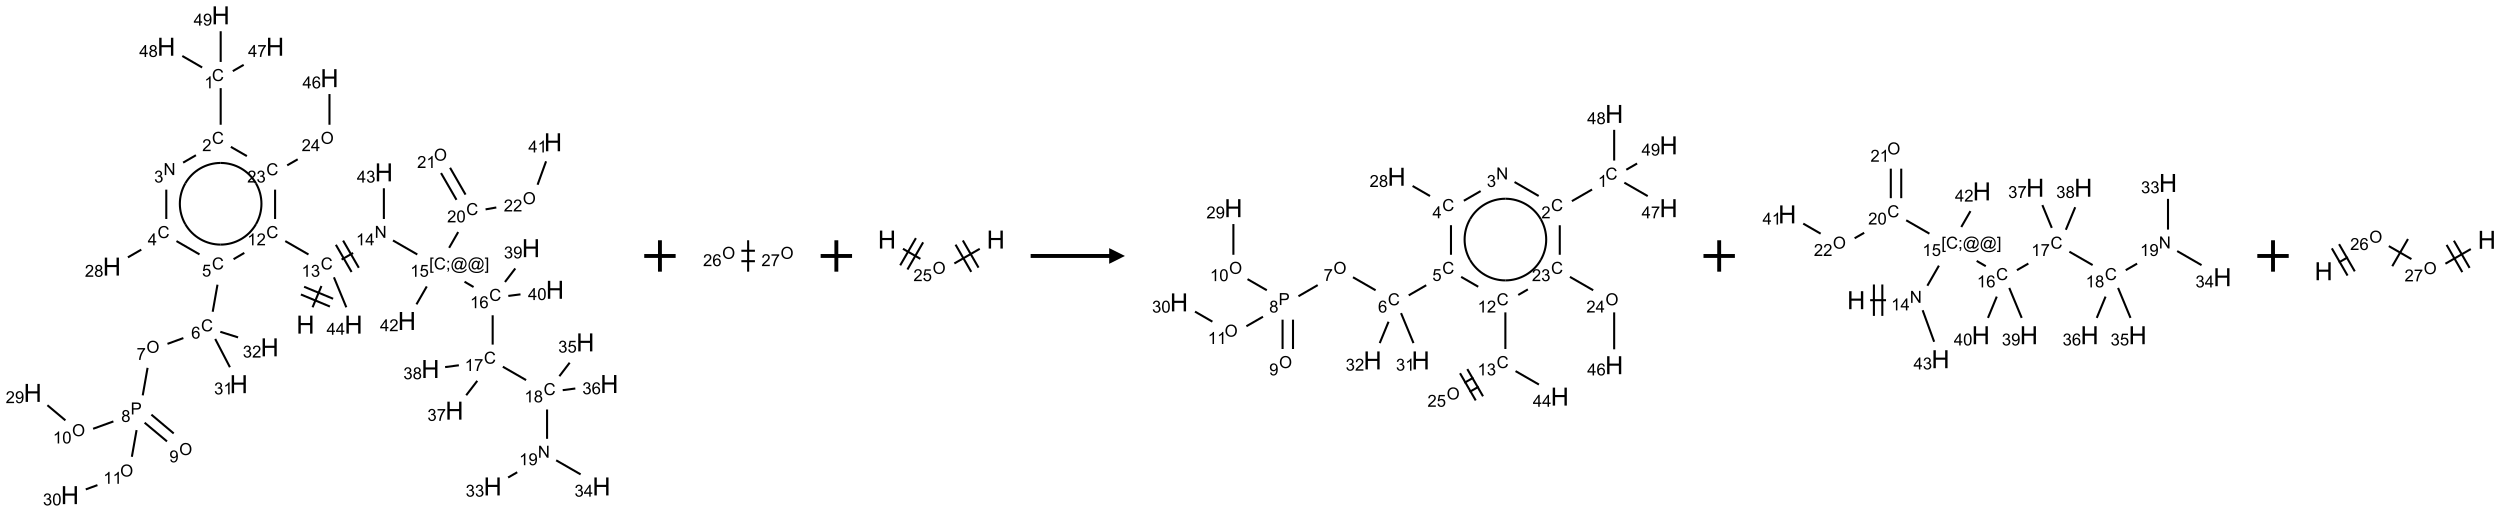 <?xml version="1.0" encoding="UTF-8"?>
<svg xmlns="http://www.w3.org/2000/svg" xmlns:xlink="http://www.w3.org/1999/xlink" width="1592" height="326" viewBox="0 0 1592 326">
<defs>
<g>
<g id="glyph-0-0">
<path d="M 2 0 L 2 -10 L 10 -10 L 10 0 Z M 2.25 -0.25 L 9.75 -0.25 L 9.75 -9.75 L 2.25 -9.75 Z M 2.25 -0.25 "/>
</g>
<g id="glyph-0-1">
<path d="M 1.281 0 L 1.281 -11.453 L 2.797 -11.453 L 2.797 -6.75 L 8.75 -6.75 L 8.75 -11.453 L 10.266 -11.453 L 10.266 0 L 8.75 0 L 8.75 -5.398 L 2.797 -5.398 L 2.797 0 Z M 1.281 0 "/>
</g>
<g id="glyph-1-0">
<path d="M 1.332 0 L 1.332 -6.668 L 6.668 -6.668 L 6.668 0 Z M 1.5 -0.168 L 6.5 -0.168 L 6.5 -6.5 L 1.5 -6.5 Z M 1.5 -0.168 "/>
</g>
<g id="glyph-1-1">
<path d="M 6.27 -2.676 L 7.281 -2.422 C 7.07 -1.594 6.688 -0.961 6.137 -0.523 C 5.586 -0.086 4.914 0.129 4.121 0.129 C 3.297 0.129 2.629 -0.039 2.113 -0.371 C 1.598 -0.707 1.203 -1.191 0.934 -1.828 C 0.664 -2.465 0.531 -3.145 0.531 -3.875 C 0.531 -4.672 0.684 -5.363 0.988 -5.957 C 1.293 -6.547 1.723 -6.996 2.285 -7.305 C 2.844 -7.613 3.461 -7.766 4.137 -7.766 C 4.898 -7.766 5.543 -7.57 6.062 -7.184 C 6.582 -6.793 6.945 -6.246 7.152 -5.543 L 6.156 -5.309 C 5.98 -5.863 5.723 -6.266 5.387 -6.52 C 5.051 -6.773 4.625 -6.902 4.113 -6.902 C 3.527 -6.902 3.039 -6.762 2.645 -6.48 C 2.25 -6.199 1.973 -5.82 1.812 -5.348 C 1.652 -4.871 1.574 -4.383 1.574 -3.879 C 1.574 -3.23 1.668 -2.664 1.855 -2.18 C 2.047 -1.695 2.34 -1.332 2.738 -1.094 C 3.137 -0.855 3.57 -0.734 4.035 -0.734 C 4.602 -0.734 5.082 -0.898 5.473 -1.223 C 5.867 -1.551 6.133 -2.035 6.27 -2.676 Z M 6.27 -2.676 "/>
</g>
<g id="glyph-1-2">
<path d="M 3.973 0 L 3.035 0 L 3.035 -5.973 C 2.809 -5.758 2.516 -5.543 2.148 -5.328 C 1.781 -5.113 1.453 -4.953 1.16 -4.844 L 1.16 -5.75 C 1.684 -5.996 2.145 -6.297 2.535 -6.645 C 2.93 -6.996 3.207 -7.336 3.371 -7.668 L 3.973 -7.668 Z M 3.973 0 "/>
</g>
<g id="glyph-1-3">
<path d="M 0.449 -2.016 L 1.387 -2.141 C 1.492 -1.609 1.676 -1.227 1.934 -0.992 C 2.191 -0.758 2.508 -0.641 2.879 -0.641 C 3.32 -0.641 3.695 -0.793 3.996 -1.098 C 4.301 -1.402 4.453 -1.781 4.453 -2.234 C 4.453 -2.664 4.312 -3.02 4.031 -3.301 C 3.75 -3.578 3.391 -3.719 2.957 -3.719 C 2.781 -3.719 2.562 -3.684 2.297 -3.613 L 2.402 -4.438 C 2.465 -4.43 2.516 -4.426 2.551 -4.426 C 2.949 -4.426 3.312 -4.531 3.629 -4.738 C 3.949 -4.949 4.109 -5.27 4.109 -5.703 C 4.109 -6.047 3.992 -6.332 3.762 -6.559 C 3.527 -6.785 3.227 -6.895 2.859 -6.895 C 2.496 -6.895 2.191 -6.781 1.949 -6.551 C 1.707 -6.324 1.547 -5.98 1.48 -5.52 L 0.543 -5.688 C 0.656 -6.316 0.918 -6.805 1.324 -7.148 C 1.73 -7.492 2.234 -7.668 2.84 -7.668 C 3.254 -7.668 3.641 -7.578 3.988 -7.398 C 4.34 -7.219 4.609 -6.977 4.793 -6.668 C 4.98 -6.359 5.074 -6.031 5.074 -5.684 C 5.074 -5.352 4.984 -5.051 4.809 -4.781 C 4.629 -4.512 4.367 -4.297 4.02 -4.137 C 4.473 -4.031 4.824 -3.816 5.074 -3.488 C 5.324 -3.16 5.449 -2.75 5.449 -2.254 C 5.449 -1.59 5.203 -1.023 4.719 -0.559 C 4.234 -0.098 3.617 0.137 2.875 0.137 C 2.203 0.137 1.648 -0.062 1.207 -0.465 C 0.762 -0.863 0.512 -1.379 0.449 -2.016 Z M 0.449 -2.016 "/>
</g>
<g id="glyph-1-4">
<path d="M 5.371 -0.902 L 5.371 0 L 0.324 0 C 0.316 -0.227 0.352 -0.441 0.434 -0.652 C 0.562 -0.996 0.766 -1.332 1.051 -1.668 C 1.332 -2 1.742 -2.387 2.277 -2.824 C 3.105 -3.504 3.668 -4.043 3.957 -4.441 C 4.25 -4.84 4.395 -5.215 4.395 -5.566 C 4.395 -5.938 4.262 -6.254 3.996 -6.508 C 3.73 -6.762 3.387 -6.891 2.957 -6.891 C 2.508 -6.891 2.145 -6.754 1.875 -6.484 C 1.605 -6.215 1.469 -5.84 1.465 -5.359 L 0.5 -5.457 C 0.566 -6.176 0.812 -6.727 1.246 -7.102 C 1.676 -7.477 2.254 -7.668 2.98 -7.668 C 3.711 -7.668 4.293 -7.465 4.719 -7.059 C 5.145 -6.652 5.359 -6.148 5.359 -5.547 C 5.359 -5.242 5.297 -4.941 5.172 -4.645 C 5.047 -4.352 4.84 -4.039 4.551 -3.715 C 4.262 -3.387 3.777 -2.938 3.105 -2.371 C 2.543 -1.898 2.18 -1.578 2.02 -1.41 C 1.859 -1.242 1.73 -1.07 1.625 -0.902 Z M 5.371 -0.902 "/>
</g>
<g id="glyph-1-5">
<path d="M 0.441 -2 L 1.426 -2.082 C 1.5 -1.605 1.668 -1.242 1.934 -1.004 C 2.199 -0.762 2.52 -0.641 2.895 -0.641 C 3.348 -0.641 3.73 -0.812 4.043 -1.152 C 4.355 -1.492 4.512 -1.941 4.512 -2.504 C 4.512 -3.039 4.359 -3.461 4.059 -3.77 C 3.758 -4.078 3.367 -4.234 2.879 -4.234 C 2.578 -4.234 2.305 -4.164 2.062 -4.027 C 1.82 -3.891 1.629 -3.715 1.488 -3.496 L 0.609 -3.609 L 1.348 -7.531 L 5.145 -7.531 L 5.145 -6.637 L 2.098 -6.637 L 1.688 -4.582 C 2.145 -4.902 2.625 -5.062 3.129 -5.062 C 3.797 -5.062 4.359 -4.832 4.816 -4.371 C 5.277 -3.91 5.504 -3.312 5.504 -2.59 C 5.504 -1.898 5.305 -1.301 4.902 -0.797 C 4.41 -0.18 3.742 0.129 2.895 0.129 C 2.199 0.129 1.633 -0.062 1.195 -0.453 C 0.758 -0.844 0.504 -1.359 0.441 -2 Z M 0.441 -2 "/>
</g>
<g id="glyph-1-6">
<path d="M 5.309 -5.766 L 4.375 -5.691 C 4.293 -6.059 4.172 -6.328 4.02 -6.496 C 3.766 -6.762 3.453 -6.895 3.082 -6.895 C 2.785 -6.895 2.523 -6.812 2.297 -6.645 C 2 -6.43 1.77 -6.117 1.598 -5.703 C 1.43 -5.289 1.34 -4.703 1.332 -3.938 C 1.559 -4.281 1.836 -4.535 2.16 -4.703 C 2.488 -4.871 2.828 -4.953 3.188 -4.953 C 3.812 -4.953 4.344 -4.723 4.785 -4.262 C 5.223 -3.801 5.441 -3.207 5.441 -2.48 C 5.441 -2 5.34 -1.555 5.133 -1.145 C 4.926 -0.73 4.641 -0.418 4.281 -0.199 C 3.922 0.02 3.512 0.129 3.051 0.129 C 2.27 0.129 1.633 -0.156 1.141 -0.73 C 0.648 -1.305 0.402 -2.254 0.402 -3.574 C 0.402 -5.051 0.672 -6.121 1.219 -6.793 C 1.695 -7.375 2.336 -7.668 3.141 -7.668 C 3.742 -7.668 4.234 -7.5 4.617 -7.16 C 5 -6.824 5.23 -6.359 5.309 -5.766 Z M 1.48 -2.473 C 1.48 -2.152 1.547 -1.844 1.684 -1.547 C 1.82 -1.25 2.016 -1.027 2.262 -0.871 C 2.508 -0.719 2.766 -0.641 3.035 -0.641 C 3.434 -0.641 3.773 -0.801 4.059 -1.121 C 4.344 -1.441 4.484 -1.875 4.484 -2.422 C 4.484 -2.949 4.344 -3.367 4.062 -3.668 C 3.781 -3.973 3.426 -4.125 3 -4.125 C 2.578 -4.125 2.219 -3.973 1.922 -3.668 C 1.625 -3.363 1.48 -2.969 1.48 -2.473 Z M 1.48 -2.473 "/>
</g>
<g id="glyph-1-7">
<path d="M 0.516 -3.719 C 0.516 -4.984 0.855 -5.977 1.535 -6.695 C 2.215 -7.414 3.094 -7.77 4.172 -7.77 C 4.875 -7.77 5.512 -7.602 6.078 -7.266 C 6.645 -6.93 7.074 -6.461 7.371 -5.855 C 7.668 -5.254 7.816 -4.57 7.816 -3.809 C 7.816 -3.035 7.66 -2.34 7.348 -1.73 C 7.035 -1.117 6.594 -0.656 6.02 -0.34 C 5.449 -0.027 4.828 0.129 4.168 0.129 C 3.449 0.129 2.805 -0.043 2.238 -0.391 C 1.672 -0.738 1.246 -1.211 0.953 -1.812 C 0.66 -2.414 0.516 -3.047 0.516 -3.719 Z M 1.559 -3.703 C 1.559 -2.781 1.805 -2.059 2.301 -1.527 C 2.793 -1 3.414 -0.734 4.16 -0.734 C 4.922 -0.734 5.547 -1 6.039 -1.535 C 6.531 -2.07 6.777 -2.828 6.777 -3.812 C 6.777 -4.434 6.672 -4.977 6.461 -5.441 C 6.25 -5.902 5.945 -6.262 5.539 -6.52 C 5.133 -6.773 4.68 -6.902 4.176 -6.902 C 3.461 -6.902 2.848 -6.656 2.332 -6.164 C 1.816 -5.672 1.559 -4.852 1.559 -3.703 Z M 1.559 -3.703 "/>
</g>
<g id="glyph-1-8">
<path d="M 0.504 -6.637 L 0.504 -7.535 L 5.449 -7.535 L 5.449 -6.809 C 4.961 -6.289 4.48 -5.602 4.004 -4.746 C 3.527 -3.887 3.156 -3.004 2.895 -2.098 C 2.707 -1.461 2.59 -0.762 2.535 0 L 1.574 0 C 1.582 -0.602 1.703 -1.328 1.926 -2.176 C 2.152 -3.027 2.477 -3.848 2.898 -4.637 C 3.32 -5.426 3.77 -6.094 4.246 -6.637 Z M 0.504 -6.637 "/>
</g>
<g id="glyph-1-9">
<path d="M 0.824 0 L 0.824 -7.637 L 3.703 -7.637 C 4.211 -7.637 4.598 -7.609 4.863 -7.562 C 5.238 -7.5 5.555 -7.383 5.809 -7.207 C 6.062 -7.031 6.266 -6.785 6.418 -6.469 C 6.574 -6.152 6.652 -5.805 6.652 -5.426 C 6.652 -4.777 6.445 -4.227 6.031 -3.777 C 5.617 -3.328 4.871 -3.105 3.793 -3.105 L 1.832 -3.105 L 1.832 0 Z M 1.832 -4.004 L 3.809 -4.004 C 4.461 -4.004 4.922 -4.125 5.199 -4.371 C 5.473 -4.613 5.609 -4.953 5.609 -5.395 C 5.609 -5.715 5.527 -5.988 5.367 -6.215 C 5.207 -6.441 4.992 -6.594 4.73 -6.668 C 4.559 -6.711 4.246 -6.734 3.785 -6.734 L 1.832 -6.734 Z M 1.832 -4.004 "/>
</g>
<g id="glyph-1-10">
<path d="M 1.887 -4.141 C 1.496 -4.281 1.207 -4.484 1.02 -4.75 C 0.832 -5.016 0.738 -5.328 0.738 -5.699 C 0.738 -6.254 0.938 -6.719 1.34 -7.098 C 1.738 -7.477 2.27 -7.668 2.934 -7.668 C 3.598 -7.668 4.137 -7.473 4.543 -7.086 C 4.949 -6.699 5.152 -6.227 5.152 -5.672 C 5.152 -5.316 5.059 -5.008 4.871 -4.746 C 4.688 -4.484 4.406 -4.281 4.027 -4.141 C 4.496 -3.988 4.852 -3.742 5.098 -3.402 C 5.34 -3.062 5.465 -2.656 5.465 -2.184 C 5.465 -1.531 5.234 -0.98 4.77 -0.535 C 4.309 -0.09 3.703 0.129 2.949 0.129 C 2.195 0.129 1.586 -0.094 1.125 -0.539 C 0.664 -0.984 0.434 -1.543 0.434 -2.207 C 0.434 -2.703 0.559 -3.121 0.809 -3.457 C 1.062 -3.793 1.422 -4.02 1.887 -4.141 Z M 1.699 -5.73 C 1.699 -5.367 1.812 -5.074 2.047 -4.844 C 2.281 -4.613 2.582 -4.5 2.953 -4.5 C 3.312 -4.5 3.609 -4.613 3.84 -4.84 C 4.07 -5.066 4.188 -5.348 4.188 -5.676 C 4.188 -6.02 4.07 -6.309 3.832 -6.543 C 3.594 -6.777 3.297 -6.895 2.941 -6.895 C 2.586 -6.895 2.289 -6.781 2.051 -6.551 C 1.816 -6.324 1.699 -6.047 1.699 -5.73 Z M 1.395 -2.203 C 1.395 -1.938 1.461 -1.676 1.586 -1.426 C 1.711 -1.176 1.902 -0.984 2.152 -0.848 C 2.402 -0.711 2.672 -0.641 2.957 -0.641 C 3.406 -0.641 3.777 -0.785 4.066 -1.074 C 4.359 -1.363 4.504 -1.727 4.504 -2.172 C 4.504 -2.625 4.355 -2.996 4.055 -3.293 C 3.754 -3.586 3.379 -3.734 2.926 -3.734 C 2.484 -3.734 2.121 -3.59 1.832 -3.297 C 1.543 -3.004 1.395 -2.641 1.395 -2.203 Z M 1.395 -2.203 "/>
</g>
<g id="glyph-1-11">
<path d="M 0.582 -1.766 L 1.484 -1.848 C 1.562 -1.426 1.707 -1.117 1.922 -0.926 C 2.137 -0.734 2.414 -0.641 2.75 -0.641 C 3.039 -0.641 3.289 -0.707 3.508 -0.84 C 3.727 -0.973 3.902 -1.148 4.043 -1.367 C 4.18 -1.586 4.297 -1.887 4.391 -2.262 C 4.484 -2.637 4.531 -3.016 4.531 -3.406 C 4.531 -3.449 4.531 -3.512 4.527 -3.594 C 4.34 -3.297 4.082 -3.055 3.758 -2.867 C 3.434 -2.68 3.082 -2.59 2.703 -2.59 C 2.07 -2.59 1.535 -2.816 1.098 -3.277 C 0.66 -3.734 0.441 -4.34 0.441 -5.09 C 0.441 -5.863 0.672 -6.484 1.129 -6.957 C 1.586 -7.43 2.156 -7.668 2.844 -7.668 C 3.34 -7.668 3.793 -7.531 4.207 -7.266 C 4.617 -7 4.93 -6.617 5.145 -6.121 C 5.355 -5.629 5.465 -4.91 5.465 -3.973 C 5.465 -2.996 5.359 -2.223 5.145 -1.645 C 4.934 -1.066 4.617 -0.625 4.199 -0.324 C 3.781 -0.02 3.293 0.129 2.73 0.129 C 2.133 0.129 1.645 -0.035 1.266 -0.367 C 0.887 -0.699 0.66 -1.164 0.582 -1.766 Z M 4.422 -5.137 C 4.422 -5.676 4.277 -6.102 3.992 -6.418 C 3.707 -6.734 3.359 -6.891 2.957 -6.891 C 2.543 -6.891 2.18 -6.719 1.871 -6.379 C 1.562 -6.039 1.406 -5.598 1.406 -5.059 C 1.406 -4.57 1.555 -4.176 1.848 -3.871 C 2.141 -3.566 2.5 -3.418 2.934 -3.418 C 3.367 -3.418 3.723 -3.57 4.004 -3.871 C 4.281 -4.176 4.422 -4.598 4.422 -5.137 Z M 4.422 -5.137 "/>
</g>
<g id="glyph-1-12">
<path d="M 0.441 -3.766 C 0.441 -4.668 0.535 -5.395 0.723 -5.945 C 0.906 -6.496 1.184 -6.922 1.551 -7.219 C 1.918 -7.516 2.375 -7.668 2.934 -7.668 C 3.344 -7.668 3.703 -7.586 4.012 -7.418 C 4.32 -7.254 4.574 -7.016 4.777 -6.707 C 4.977 -6.395 5.137 -6.016 5.25 -5.57 C 5.363 -5.125 5.422 -4.523 5.422 -3.766 C 5.422 -2.871 5.328 -2.148 5.145 -1.598 C 4.961 -1.047 4.688 -0.621 4.32 -0.32 C 3.953 -0.02 3.492 0.129 2.934 0.129 C 2.195 0.129 1.617 -0.133 1.199 -0.66 C 0.695 -1.297 0.441 -2.332 0.441 -3.766 Z M 1.406 -3.766 C 1.406 -2.512 1.555 -1.68 1.848 -1.262 C 2.141 -0.848 2.5 -0.641 2.934 -0.641 C 3.363 -0.641 3.727 -0.848 4.02 -1.266 C 4.312 -1.684 4.457 -2.516 4.457 -3.766 C 4.457 -5.023 4.312 -5.859 4.02 -6.27 C 3.727 -6.684 3.359 -6.891 2.922 -6.891 C 2.492 -6.891 2.148 -6.707 1.891 -6.344 C 1.566 -5.879 1.406 -5.02 1.406 -3.766 Z M 1.406 -3.766 "/>
</g>
<g id="glyph-1-13">
<path d="M 3.449 0 L 3.449 -1.828 L 0.137 -1.828 L 0.137 -2.688 L 3.621 -7.637 L 4.387 -7.637 L 4.387 -2.688 L 5.418 -2.688 L 5.418 -1.828 L 4.387 -1.828 L 4.387 0 Z M 3.449 -2.688 L 3.449 -6.129 L 1.059 -2.688 Z M 3.449 -2.688 "/>
</g>
<g id="glyph-1-14">
<path d="M 0.812 0 L 0.812 -7.637 L 1.848 -7.637 L 5.859 -1.641 L 5.859 -7.637 L 6.828 -7.637 L 6.828 0 L 5.793 0 L 1.781 -6 L 1.781 0 Z M 0.812 0 "/>
</g>
<g id="glyph-1-15">
<path d="M 0.723 2.121 L 0.723 -7.637 L 2.793 -7.637 L 2.793 -6.859 L 1.66 -6.859 L 1.66 1.344 L 2.793 1.344 L 2.793 2.121 Z M 0.723 2.121 "/>
</g>
<g id="glyph-1-16">
<path d="M 0.949 -4.465 L 0.949 -5.531 L 2.016 -5.531 L 2.016 -4.465 Z M 0.949 0 L 0.949 -1.066 L 2.016 -1.066 L 2.016 0 C 2.016 0.391 1.945 0.711 1.809 0.949 C 1.668 1.191 1.449 1.379 1.145 1.512 L 0.887 1.109 C 1.082 1.023 1.23 0.895 1.324 0.727 C 1.418 0.559 1.469 0.316 1.48 0 Z M 0.949 0 "/>
</g>
<g id="glyph-1-17">
<path d="M 6.047 -0.848 C 5.82 -0.59 5.57 -0.379 5.289 -0.223 C 5.008 -0.062 4.73 0.016 4.449 0.016 C 4.141 0.016 3.84 -0.074 3.547 -0.254 C 3.254 -0.434 3.02 -0.715 2.836 -1.09 C 2.652 -1.465 2.562 -1.875 2.562 -2.324 C 2.562 -2.875 2.703 -3.43 2.988 -3.98 C 3.27 -4.535 3.621 -4.953 4.043 -5.23 C 4.461 -5.508 4.871 -5.645 5.266 -5.645 C 5.566 -5.645 5.855 -5.566 6.129 -5.41 C 6.402 -5.25 6.641 -5.012 6.84 -4.688 L 7.016 -5.496 L 7.949 -5.496 L 7.199 -2 C 7.094 -1.516 7.043 -1.246 7.043 -1.191 C 7.043 -1.098 7.078 -1.02 7.148 -0.949 C 7.219 -0.883 7.305 -0.848 7.406 -0.848 C 7.59 -0.848 7.832 -0.953 8.129 -1.168 C 8.527 -1.445 8.84 -1.816 9.07 -2.285 C 9.301 -2.75 9.418 -3.234 9.418 -3.73 C 9.418 -4.309 9.27 -4.852 8.973 -5.355 C 8.676 -5.859 8.23 -6.262 7.645 -6.562 C 7.055 -6.863 6.406 -7.016 5.691 -7.016 C 4.879 -7.016 4.137 -6.824 3.465 -6.445 C 2.793 -6.066 2.273 -5.52 1.902 -4.809 C 1.535 -4.098 1.348 -3.34 1.348 -2.527 C 1.348 -1.676 1.535 -0.941 1.902 -0.328 C 2.273 0.285 2.809 0.742 3.508 1.035 C 4.207 1.328 4.984 1.473 5.832 1.473 C 6.742 1.473 7.504 1.32 8.121 1.016 C 8.734 0.711 9.195 0.34 9.5 -0.098 L 10.441 -0.098 C 10.266 0.266 9.961 0.637 9.531 1.016 C 9.102 1.395 8.59 1.695 7.996 1.914 C 7.402 2.133 6.688 2.246 5.848 2.246 C 5.078 2.246 4.367 2.145 3.715 1.949 C 3.066 1.75 2.512 1.453 2.051 1.055 C 1.594 0.656 1.25 0.199 1.016 -0.316 C 0.723 -0.973 0.578 -1.684 0.578 -2.441 C 0.578 -3.289 0.75 -4.098 1.098 -4.863 C 1.523 -5.805 2.125 -6.527 2.902 -7.027 C 3.684 -7.527 4.629 -7.777 5.738 -7.777 C 6.602 -7.777 7.375 -7.602 8.059 -7.246 C 8.746 -6.895 9.285 -6.371 9.684 -5.672 C 10.02 -5.07 10.188 -4.418 10.188 -3.715 C 10.188 -2.707 9.832 -1.812 9.125 -1.031 C 8.492 -0.328 7.801 0.02 7.051 0.02 C 6.812 0.02 6.617 -0.016 6.473 -0.09 C 6.324 -0.16 6.215 -0.266 6.145 -0.402 C 6.102 -0.488 6.066 -0.637 6.047 -0.848 Z M 3.527 -2.262 C 3.527 -1.785 3.641 -1.414 3.863 -1.152 C 4.09 -0.887 4.348 -0.754 4.641 -0.754 C 4.836 -0.754 5.039 -0.812 5.254 -0.93 C 5.469 -1.047 5.676 -1.219 5.871 -1.449 C 6.066 -1.676 6.23 -1.969 6.355 -2.32 C 6.48 -2.672 6.543 -3.027 6.543 -3.379 C 6.543 -3.852 6.426 -4.219 6.191 -4.48 C 5.957 -4.738 5.672 -4.871 5.332 -4.871 C 5.109 -4.871 4.902 -4.812 4.707 -4.699 C 4.512 -4.586 4.32 -4.406 4.137 -4.156 C 3.953 -3.906 3.805 -3.602 3.691 -3.246 C 3.582 -2.887 3.527 -2.559 3.527 -2.262 Z M 3.527 -2.262 "/>
</g>
<g id="glyph-1-18">
<path d="M 2.27 2.121 L 0.203 2.121 L 0.203 1.344 L 1.332 1.344 L 1.332 -6.859 L 0.203 -6.859 L 0.203 -7.637 L 2.27 -7.637 Z M 2.27 2.121 "/>
</g>
</g>
</defs>
<path fill="none" stroke-width="0.033" stroke-linecap="butt" stroke-linejoin="miter" stroke="rgb(0%, 0%, 0%)" stroke-opacity="1" stroke-miterlimit="10" d="M 4.456 4.648 L 4.597 4.309 " transform="matrix(40, 0, 0, 40, 20.811, 9.766)"/>
<path fill="none" stroke-width="0.033" stroke-linecap="butt" stroke-linejoin="miter" stroke="rgb(0%, 0%, 0%)" stroke-opacity="1" stroke-miterlimit="10" d="M 4.783 4.512 L 4.321 4.321 " transform="matrix(40, 0, 0, 40, 20.811, 9.766)"/>
<path fill="none" stroke-width="0.033" stroke-linecap="butt" stroke-linejoin="miter" stroke="rgb(0%, 0%, 0%)" stroke-opacity="1" stroke-miterlimit="10" d="M 4.732 4.636 L 4.27 4.444 " transform="matrix(40, 0, 0, 40, 20.811, 9.766)"/>
<path fill="none" stroke-width="0.033" stroke-linecap="butt" stroke-linejoin="miter" stroke="rgb(0%, 0%, 0%)" stroke-opacity="1" stroke-miterlimit="10" d="M 4.391 3.807 L 4.021 3.594 " transform="matrix(40, 0, 0, 40, 20.811, 9.766)"/>
<path fill="none" stroke-width="0.033" stroke-linecap="butt" stroke-linejoin="miter" stroke="rgb(0%, 0%, 0%)" stroke-opacity="1" stroke-miterlimit="10" d="M 3.369 3.782 L 3.198 3.882 " transform="matrix(40, 0, 0, 40, 20.811, 9.766)"/>
<path fill="none" stroke-width="0.033" stroke-linecap="butt" stroke-linejoin="miter" stroke="rgb(0%, 0%, 0%)" stroke-opacity="1" stroke-miterlimit="10" d="M 2.942 4.288 L 2.866 4.719 " transform="matrix(40, 0, 0, 40, 20.811, 9.766)"/>
<path fill="none" stroke-width="0.033" stroke-linecap="butt" stroke-linejoin="miter" stroke="rgb(0%, 0%, 0%)" stroke-opacity="1" stroke-miterlimit="10" d="M 2.399 5.138 L 2.146 5.23 " transform="matrix(40, 0, 0, 40, 20.811, 9.766)"/>
<path fill="none" stroke-width="0.033" stroke-linecap="butt" stroke-linejoin="miter" stroke="rgb(0%, 0%, 0%)" stroke-opacity="1" stroke-miterlimit="10" d="M 1.829 5.612 L 1.752 6.05 " transform="matrix(40, 0, 0, 40, 20.811, 9.766)"/>
<path fill="none" stroke-width="0.033" stroke-linecap="butt" stroke-linejoin="miter" stroke="rgb(0%, 0%, 0%)" stroke-opacity="1" stroke-miterlimit="10" d="M 1.782 6.485 L 2.138 6.783 " transform="matrix(40, 0, 0, 40, 20.811, 9.766)"/>
<path fill="none" stroke-width="0.033" stroke-linecap="butt" stroke-linejoin="miter" stroke="rgb(0%, 0%, 0%)" stroke-opacity="1" stroke-miterlimit="10" d="M 1.89 6.357 L 2.245 6.656 " transform="matrix(40, 0, 0, 40, 20.811, 9.766)"/>
<path fill="none" stroke-width="0.033" stroke-linecap="butt" stroke-linejoin="miter" stroke="rgb(0%, 0%, 0%)" stroke-opacity="1" stroke-miterlimit="10" d="M 1.285 6.465 L 0.962 6.582 " transform="matrix(40, 0, 0, 40, 20.811, 9.766)"/>
<path fill="none" stroke-width="0.033" stroke-linecap="butt" stroke-linejoin="miter" stroke="rgb(0%, 0%, 0%)" stroke-opacity="1" stroke-miterlimit="10" d="M 0.521 6.448 L 0.234 6.207 " transform="matrix(40, 0, 0, 40, 20.811, 9.766)"/>
<path fill="none" stroke-width="0.033" stroke-linecap="butt" stroke-linejoin="miter" stroke="rgb(0%, 0%, 0%)" stroke-opacity="1" stroke-miterlimit="10" d="M 1.654 6.603 L 1.579 7.028 " transform="matrix(40, 0, 0, 40, 20.811, 9.766)"/>
<path fill="none" stroke-width="0.033" stroke-linecap="butt" stroke-linejoin="miter" stroke="rgb(0%, 0%, 0%)" stroke-opacity="1" stroke-miterlimit="10" d="M 1.031 7.479 L 0.845 7.547 " transform="matrix(40, 0, 0, 40, 20.811, 9.766)"/>
<path fill="none" stroke-width="0.033" stroke-linecap="butt" stroke-linejoin="miter" stroke="rgb(0%, 0%, 0%)" stroke-opacity="1" stroke-miterlimit="10" d="M 2.906 5.152 L 3.14 5.602 " transform="matrix(40, 0, 0, 40, 20.811, 9.766)"/>
<path fill="none" stroke-width="0.033" stroke-linecap="butt" stroke-linejoin="miter" stroke="rgb(0%, 0%, 0%)" stroke-opacity="1" stroke-miterlimit="10" d="M 2.987 5.038 L 3.27 5.127 " transform="matrix(40, 0, 0, 40, 20.811, 9.766)"/>
<path fill="none" stroke-width="0.033" stroke-linecap="butt" stroke-linejoin="miter" stroke="rgb(0%, 0%, 0%)" stroke-opacity="1" stroke-miterlimit="10" d="M 2.656 3.806 L 2.289 3.594 " transform="matrix(40, 0, 0, 40, 20.811, 9.766)"/>
<path fill="none" stroke-width="0.033" stroke-linecap="butt" stroke-linejoin="miter" stroke="rgb(0%, 0%, 0%)" stroke-opacity="1" stroke-miterlimit="10" d="M 1.729 3.73 L 1.516 3.853 " transform="matrix(40, 0, 0, 40, 20.811, 9.766)"/>
<path fill="none" stroke-width="0.033" stroke-linecap="butt" stroke-linejoin="miter" stroke="rgb(0%, 0%, 0%)" stroke-opacity="1" stroke-miterlimit="10" d="M 2.127 3.242 L 2.127 2.775 " transform="matrix(40, 0, 0, 40, 20.811, 9.766)"/>
<path fill="none" stroke-width="0.033" stroke-linecap="butt" stroke-linejoin="miter" stroke="rgb(0%, 0%, 0%)" stroke-opacity="1" stroke-miterlimit="10" d="M 2.395 2.345 L 2.599 2.227 " transform="matrix(40, 0, 0, 40, 20.811, 9.766)"/>
<path fill="none" stroke-width="0.033" stroke-linecap="butt" stroke-linejoin="miter" stroke="rgb(0%, 0%, 0%)" stroke-opacity="1" stroke-miterlimit="10" d="M 2.993 1.742 L 2.993 1.159 " transform="matrix(40, 0, 0, 40, 20.811, 9.766)"/>
<path fill="none" stroke-width="0.033" stroke-linecap="butt" stroke-linejoin="miter" stroke="rgb(0%, 0%, 0%)" stroke-opacity="1" stroke-miterlimit="10" d="M 3.186 0.888 L 3.359 0.788 " transform="matrix(40, 0, 0, 40, 20.811, 9.766)"/>
<path fill="none" stroke-width="0.033" stroke-linecap="butt" stroke-linejoin="miter" stroke="rgb(0%, 0%, 0%)" stroke-opacity="1" stroke-miterlimit="10" d="M 2.698 0.83 L 2.382 0.647 " transform="matrix(40, 0, 0, 40, 20.811, 9.766)"/>
<path fill="none" stroke-width="0.033" stroke-linecap="butt" stroke-linejoin="miter" stroke="rgb(0%, 0%, 0%)" stroke-opacity="1" stroke-miterlimit="10" d="M 2.993 0.742 L 2.993 0.253 " transform="matrix(40, 0, 0, 40, 20.811, 9.766)"/>
<path fill="none" stroke-width="0.033" stroke-linecap="butt" stroke-linejoin="miter" stroke="rgb(0%, 0%, 0%)" stroke-opacity="1" stroke-miterlimit="10" d="M 3.155 2.094 L 3.41 2.241 " transform="matrix(40, 0, 0, 40, 20.811, 9.766)"/>
<path fill="none" stroke-width="0.033" stroke-linecap="butt" stroke-linejoin="miter" stroke="rgb(0%, 0%, 0%)" stroke-opacity="1" stroke-miterlimit="10" d="M 3.859 2.775 L 3.859 3.242 " transform="matrix(40, 0, 0, 40, 20.811, 9.766)"/>
<path fill="none" stroke-width="0.033" stroke-linecap="butt" stroke-linejoin="miter" stroke="rgb(0%, 0%, 0%)" stroke-opacity="1" stroke-miterlimit="10" d="M 4.052 2.388 L 4.219 2.292 " transform="matrix(40, 0, 0, 40, 20.811, 9.766)"/>
<path fill="none" stroke-width="0.033" stroke-linecap="butt" stroke-linejoin="miter" stroke="rgb(0%, 0%, 0%)" stroke-opacity="1" stroke-miterlimit="10" d="M 4.725 1.742 L 4.725 1.253 " transform="matrix(40, 0, 0, 40, 20.811, 9.766)"/>
<path fill="none" stroke-width="0.033" stroke-linecap="butt" stroke-linejoin="miter" stroke="rgb(0%, 0%, 0%)" stroke-opacity="1" stroke-miterlimit="10" d="M 4.918 3.888 L 5.101 3.783 " transform="matrix(40, 0, 0, 40, 20.811, 9.766)"/>
<path fill="none" stroke-width="0.033" stroke-linecap="butt" stroke-linejoin="miter" stroke="rgb(0%, 0%, 0%)" stroke-opacity="1" stroke-miterlimit="10" d="M 5.192 4.019 L 4.942 3.586 " transform="matrix(40, 0, 0, 40, 20.811, 9.766)"/>
<path fill="none" stroke-width="0.033" stroke-linecap="butt" stroke-linejoin="miter" stroke="rgb(0%, 0%, 0%)" stroke-opacity="1" stroke-miterlimit="10" d="M 5.077 4.086 L 4.827 3.653 " transform="matrix(40, 0, 0, 40, 20.811, 9.766)"/>
<path fill="none" stroke-width="0.033" stroke-linecap="butt" stroke-linejoin="miter" stroke="rgb(0%, 0%, 0%)" stroke-opacity="1" stroke-miterlimit="10" d="M 5.736 3.584 L 6.123 3.807 " transform="matrix(40, 0, 0, 40, 20.811, 9.766)"/>
<path fill="none" stroke-width="0.033" stroke-linecap="butt" stroke-linejoin="miter" stroke="rgb(0%, 0%, 0%)" stroke-opacity="1" stroke-miterlimit="10" d="M 6.875 4.241 L 7.019 4.325 " transform="matrix(40, 0, 0, 40, 20.811, 9.766)"/>
<path fill="none" stroke-width="0.033" stroke-linecap="butt" stroke-linejoin="miter" stroke="rgb(0%, 0%, 0%)" stroke-opacity="1" stroke-miterlimit="10" d="M 7.323 4.775 L 7.323 5.242 " transform="matrix(40, 0, 0, 40, 20.811, 9.766)"/>
<path fill="none" stroke-width="0.033" stroke-linecap="butt" stroke-linejoin="miter" stroke="rgb(0%, 0%, 0%)" stroke-opacity="1" stroke-miterlimit="10" d="M 7.485 5.594 L 7.855 5.807 " transform="matrix(40, 0, 0, 40, 20.811, 9.766)"/>
<path fill="none" stroke-width="0.033" stroke-linecap="butt" stroke-linejoin="miter" stroke="rgb(0%, 0%, 0%)" stroke-opacity="1" stroke-miterlimit="10" d="M 8.189 6.275 L 8.189 6.742 " transform="matrix(40, 0, 0, 40, 20.811, 9.766)"/>
<path fill="none" stroke-width="0.033" stroke-linecap="butt" stroke-linejoin="miter" stroke="rgb(0%, 0%, 0%)" stroke-opacity="1" stroke-miterlimit="10" d="M 7.714 7.274 L 7.569 7.358 " transform="matrix(40, 0, 0, 40, 20.811, 9.766)"/>
<path fill="none" stroke-width="0.033" stroke-linecap="butt" stroke-linejoin="miter" stroke="rgb(0%, 0%, 0%)" stroke-opacity="1" stroke-miterlimit="10" d="M 8.334 7.084 L 8.723 7.308 " transform="matrix(40, 0, 0, 40, 20.811, 9.766)"/>
<path fill="none" stroke-width="0.033" stroke-linecap="butt" stroke-linejoin="miter" stroke="rgb(0%, 0%, 0%)" stroke-opacity="1" stroke-miterlimit="10" d="M 8.385 5.745 L 8.549 5.53 " transform="matrix(40, 0, 0, 40, 20.811, 9.766)"/>
<path fill="none" stroke-width="0.033" stroke-linecap="butt" stroke-linejoin="miter" stroke="rgb(0%, 0%, 0%)" stroke-opacity="1" stroke-miterlimit="10" d="M 8.438 5.967 L 8.639 5.941 " transform="matrix(40, 0, 0, 40, 20.811, 9.766)"/>
<path fill="none" stroke-width="0.033" stroke-linecap="butt" stroke-linejoin="miter" stroke="rgb(0%, 0%, 0%)" stroke-opacity="1" stroke-miterlimit="10" d="M 7.078 5.819 L 6.902 6.048 " transform="matrix(40, 0, 0, 40, 20.811, 9.766)"/>
<path fill="none" stroke-width="0.033" stroke-linecap="butt" stroke-linejoin="miter" stroke="rgb(0%, 0%, 0%)" stroke-opacity="1" stroke-miterlimit="10" d="M 6.785 5.571 L 6.566 5.6 " transform="matrix(40, 0, 0, 40, 20.811, 9.766)"/>
<path fill="none" stroke-width="0.033" stroke-linecap="butt" stroke-linejoin="miter" stroke="rgb(0%, 0%, 0%)" stroke-opacity="1" stroke-miterlimit="10" d="M 7.519 4.245 L 7.683 4.03 " transform="matrix(40, 0, 0, 40, 20.811, 9.766)"/>
<path fill="none" stroke-width="0.033" stroke-linecap="butt" stroke-linejoin="miter" stroke="rgb(0%, 0%, 0%)" stroke-opacity="1" stroke-miterlimit="10" d="M 7.572 4.467 L 7.766 4.442 " transform="matrix(40, 0, 0, 40, 20.811, 9.766)"/>
<path fill="none" stroke-width="0.033" stroke-linecap="butt" stroke-linejoin="miter" stroke="rgb(0%, 0%, 0%)" stroke-opacity="1" stroke-miterlimit="10" d="M 6.63 3.701 L 6.774 3.45 " transform="matrix(40, 0, 0, 40, 20.811, 9.766)"/>
<path fill="none" stroke-width="0.033" stroke-linecap="butt" stroke-linejoin="miter" stroke="rgb(0%, 0%, 0%)" stroke-opacity="1" stroke-miterlimit="10" d="M 6.891 2.854 L 6.645 2.427 " transform="matrix(40, 0, 0, 40, 20.811, 9.766)"/>
<path fill="none" stroke-width="0.033" stroke-linecap="butt" stroke-linejoin="miter" stroke="rgb(0%, 0%, 0%)" stroke-opacity="1" stroke-miterlimit="10" d="M 6.747 2.937 L 6.501 2.511 " transform="matrix(40, 0, 0, 40, 20.811, 9.766)"/>
<path fill="none" stroke-width="0.033" stroke-linecap="butt" stroke-linejoin="miter" stroke="rgb(0%, 0%, 0%)" stroke-opacity="1" stroke-miterlimit="10" d="M 7.21 3.089 L 7.381 3.059 " transform="matrix(40, 0, 0, 40, 20.811, 9.766)"/>
<path fill="none" stroke-width="0.033" stroke-linecap="butt" stroke-linejoin="miter" stroke="rgb(0%, 0%, 0%)" stroke-opacity="1" stroke-miterlimit="10" d="M 8.038 2.697 L 8.173 2.324 " transform="matrix(40, 0, 0, 40, 20.811, 9.766)"/>
<path fill="none" stroke-width="0.033" stroke-linecap="butt" stroke-linejoin="miter" stroke="rgb(0%, 0%, 0%)" stroke-opacity="1" stroke-miterlimit="10" d="M 6.274 4.316 L 6.11 4.601 " transform="matrix(40, 0, 0, 40, 20.811, 9.766)"/>
<path fill="none" stroke-width="0.033" stroke-linecap="butt" stroke-linejoin="miter" stroke="rgb(0%, 0%, 0%)" stroke-opacity="1" stroke-miterlimit="10" d="M 5.591 3.242 L 5.591 2.753 " transform="matrix(40, 0, 0, 40, 20.811, 9.766)"/>
<path fill="none" stroke-width="0.033" stroke-linecap="butt" stroke-linejoin="miter" stroke="rgb(0%, 0%, 0%)" stroke-opacity="1" stroke-miterlimit="10" d="M 4.796 4.171 L 4.993 4.648 " transform="matrix(40, 0, 0, 40, 20.811, 9.766)"/>
<path fill="none" stroke-width="0.033" stroke-linecap="butt" stroke-linejoin="miter" stroke="rgb(0%, 0%, 0%)" stroke-opacity="1" stroke-miterlimit="10" d="M 3.555 3.325 C 3.439 3.526 3.225 3.65 2.993 3.65 " transform="matrix(40, 0, 0, 40, 20.811, 9.766)"/>
<path fill="none" stroke-width="0.033" stroke-linecap="butt" stroke-linejoin="miter" stroke="rgb(0%, 0%, 0%)" stroke-opacity="1" stroke-miterlimit="10" d="M 3.555 2.675 C 3.671 2.876 3.671 3.124 3.555 3.325 " transform="matrix(40, 0, 0, 40, 20.811, 9.766)"/>
<path fill="none" stroke-width="0.033" stroke-linecap="butt" stroke-linejoin="miter" stroke="rgb(0%, 0%, 0%)" stroke-opacity="1" stroke-miterlimit="10" d="M 2.993 2.35 C 3.225 2.35 3.439 2.474 3.555 2.675 " transform="matrix(40, 0, 0, 40, 20.811, 9.766)"/>
<path fill="none" stroke-width="0.033" stroke-linecap="butt" stroke-linejoin="miter" stroke="rgb(0%, 0%, 0%)" stroke-opacity="1" stroke-miterlimit="10" d="M 2.43 2.675 C 2.546 2.474 2.761 2.35 2.993 2.35 " transform="matrix(40, 0, 0, 40, 20.811, 9.766)"/>
<path fill="none" stroke-width="0.033" stroke-linecap="butt" stroke-linejoin="miter" stroke="rgb(0%, 0%, 0%)" stroke-opacity="1" stroke-miterlimit="10" d="M 2.43 3.325 C 2.314 3.124 2.314 2.876 2.43 2.675 " transform="matrix(40, 0, 0, 40, 20.811, 9.766)"/>
<path fill="none" stroke-width="0.033" stroke-linecap="butt" stroke-linejoin="miter" stroke="rgb(0%, 0%, 0%)" stroke-opacity="1" stroke-miterlimit="10" d="M 2.993 3.65 C 2.761 3.65 2.546 3.526 2.43 3.325 " transform="matrix(40, 0, 0, 40, 20.811, 9.766)"/>
<g fill="rgb(0%, 0%, 0%)" fill-opacity="1">
<use xlink:href="#glyph-0-1" x="188.723" y="212.449"/>
</g>
<g fill="rgb(0%, 0%, 0%)" fill-opacity="1">
<use xlink:href="#glyph-1-1" x="204.207" y="171.609"/>
</g>
<g fill="rgb(0%, 0%, 0%)" fill-opacity="1">
<use xlink:href="#glyph-1-2" x="192.023" y="176.246"/>
<use xlink:href="#glyph-1-3" x="197.956" y="176.246"/>
</g>
<g fill="rgb(0%, 0%, 0%)" fill-opacity="1">
<use xlink:href="#glyph-1-1" x="169.566" y="151.609"/>
</g>
<g fill="rgb(0%, 0%, 0%)" fill-opacity="1">
<use xlink:href="#glyph-1-2" x="157.461" y="156.246"/>
<use xlink:href="#glyph-1-4" x="163.393" y="156.246"/>
</g>
<g fill="rgb(0%, 0%, 0%)" fill-opacity="1">
<use xlink:href="#glyph-1-1" x="134.926" y="171.609"/>
</g>
<g fill="rgb(0%, 0%, 0%)" fill-opacity="1">
<use xlink:href="#glyph-1-5" x="128.617" y="176.113"/>
</g>
<g fill="rgb(0%, 0%, 0%)" fill-opacity="1">
<use xlink:href="#glyph-1-1" x="127.98" y="211.004"/>
</g>
<g fill="rgb(0%, 0%, 0%)" fill-opacity="1">
<use xlink:href="#glyph-1-6" x="121.734" y="215.637"/>
</g>
<g fill="rgb(0%, 0%, 0%)" fill-opacity="1">
<use xlink:href="#glyph-1-7" x="93.23" y="224.688"/>
</g>
<g fill="rgb(0%, 0%, 0%)" fill-opacity="1">
<use xlink:href="#glyph-1-8" x="86.965" y="229.191"/>
</g>
<g fill="rgb(0%, 0%, 0%)" fill-opacity="1">
<use xlink:href="#glyph-1-9" x="83.156" y="263.941"/>
</g>
<g fill="rgb(0%, 0%, 0%)" fill-opacity="1">
<use xlink:href="#glyph-1-10" x="77.18" y="268.711"/>
</g>
<g fill="rgb(0%, 0%, 0%)" fill-opacity="1">
<use xlink:href="#glyph-1-7" x="114.105" y="289.793"/>
</g>
<g fill="rgb(0%, 0%, 0%)" fill-opacity="1">
<use xlink:href="#glyph-1-11" x="107.82" y="294.422"/>
</g>
<g fill="rgb(0%, 0%, 0%)" fill-opacity="1">
<use xlink:href="#glyph-1-7" x="45.875" y="277.762"/>
</g>
<g fill="rgb(0%, 0%, 0%)" fill-opacity="1">
<use xlink:href="#glyph-1-2" x="33.699" y="282.395"/>
<use xlink:href="#glyph-1-12" x="39.632" y="282.395"/>
</g>
<g fill="rgb(0%, 0%, 0%)" fill-opacity="1">
<use xlink:href="#glyph-0-1" x="15.039" y="255.93"/>
</g>
<g fill="rgb(0%, 0%, 0%)" fill-opacity="1">
<use xlink:href="#glyph-1-4" x="3.59" y="256.719"/>
<use xlink:href="#glyph-1-11" x="9.522" y="256.719"/>
</g>
<g fill="rgb(0%, 0%, 0%)" fill-opacity="1">
<use xlink:href="#glyph-1-7" x="76.516" y="303.473"/>
</g>
<g fill="rgb(0%, 0%, 0%)" fill-opacity="1">
<use xlink:href="#glyph-1-2" x="65.789" y="308.105"/>
<use xlink:href="#glyph-1-2" x="71.721" y="308.105"/>
</g>
<g fill="rgb(0%, 0%, 0%)" fill-opacity="1">
<use xlink:href="#glyph-0-1" x="38.734" y="321.031"/>
</g>
<g fill="rgb(0%, 0%, 0%)" fill-opacity="1">
<use xlink:href="#glyph-1-3" x="27.328" y="321.824"/>
<use xlink:href="#glyph-1-12" x="33.26" y="321.824"/>
</g>
<g fill="rgb(0%, 0%, 0%)" fill-opacity="1">
<use xlink:href="#glyph-0-1" x="146.27" y="250.367"/>
</g>
<g fill="rgb(0%, 0%, 0%)" fill-opacity="1">
<use xlink:href="#glyph-1-3" x="136.312" y="251.156"/>
<use xlink:href="#glyph-1-2" x="142.245" y="251.156"/>
</g>
<g fill="rgb(0%, 0%, 0%)" fill-opacity="1">
<use xlink:href="#glyph-0-1" x="165.949" y="226.914"/>
</g>
<g fill="rgb(0%, 0%, 0%)" fill-opacity="1">
<use xlink:href="#glyph-1-3" x="154.594" y="227.707"/>
<use xlink:href="#glyph-1-4" x="160.526" y="227.707"/>
</g>
<g fill="rgb(0%, 0%, 0%)" fill-opacity="1">
<use xlink:href="#glyph-1-1" x="100.285" y="151.609"/>
</g>
<g fill="rgb(0%, 0%, 0%)" fill-opacity="1">
<use xlink:href="#glyph-1-13" x="94.066" y="156.215"/>
</g>
<g fill="rgb(0%, 0%, 0%)" fill-opacity="1">
<use xlink:href="#glyph-0-1" x="65.465" y="175.492"/>
</g>
<g fill="rgb(0%, 0%, 0%)" fill-opacity="1">
<use xlink:href="#glyph-1-4" x="54.016" y="176.285"/>
<use xlink:href="#glyph-1-10" x="59.948" y="176.285"/>
</g>
<g fill="rgb(0%, 0%, 0%)" fill-opacity="1">
<use xlink:href="#glyph-1-14" x="104.113" y="111.477"/>
</g>
<g fill="rgb(0%, 0%, 0%)" fill-opacity="1">
<use xlink:href="#glyph-1-3" x="98.145" y="116.246"/>
</g>
<g fill="rgb(0%, 0%, 0%)" fill-opacity="1">
<use xlink:href="#glyph-1-1" x="134.926" y="91.609"/>
</g>
<g fill="rgb(0%, 0%, 0%)" fill-opacity="1">
<use xlink:href="#glyph-1-4" x="128.754" y="96.246"/>
</g>
<g fill="rgb(0%, 0%, 0%)" fill-opacity="1">
<use xlink:href="#glyph-1-1" x="134.926" y="51.609"/>
</g>
<g fill="rgb(0%, 0%, 0%)" fill-opacity="1">
<use xlink:href="#glyph-1-2" x="130.148" y="56.246"/>
</g>
<g fill="rgb(0%, 0%, 0%)" fill-opacity="1">
<use xlink:href="#glyph-0-1" x="169.387" y="35.492"/>
</g>
<g fill="rgb(0%, 0%, 0%)" fill-opacity="1">
<use xlink:href="#glyph-1-13" x="157.953" y="36.254"/>
<use xlink:href="#glyph-1-8" x="163.885" y="36.254"/>
</g>
<g fill="rgb(0%, 0%, 0%)" fill-opacity="1">
<use xlink:href="#glyph-0-1" x="100.105" y="35.492"/>
</g>
<g fill="rgb(0%, 0%, 0%)" fill-opacity="1">
<use xlink:href="#glyph-1-13" x="88.656" y="36.285"/>
<use xlink:href="#glyph-1-10" x="94.589" y="36.285"/>
</g>
<g fill="rgb(0%, 0%, 0%)" fill-opacity="1">
<use xlink:href="#glyph-0-1" x="134.746" y="15.492"/>
</g>
<g fill="rgb(0%, 0%, 0%)" fill-opacity="1">
<use xlink:href="#glyph-1-13" x="123.297" y="16.285"/>
<use xlink:href="#glyph-1-11" x="129.229" y="16.285"/>
</g>
<g fill="rgb(0%, 0%, 0%)" fill-opacity="1">
<use xlink:href="#glyph-1-1" x="169.566" y="111.609"/>
</g>
<g fill="rgb(0%, 0%, 0%)" fill-opacity="1">
<use xlink:href="#glyph-1-4" x="157.387" y="116.246"/>
<use xlink:href="#glyph-1-3" x="163.319" y="116.246"/>
</g>
<g fill="rgb(0%, 0%, 0%)" fill-opacity="1">
<use xlink:href="#glyph-1-7" x="204.227" y="91.613"/>
</g>
<g fill="rgb(0%, 0%, 0%)" fill-opacity="1">
<use xlink:href="#glyph-1-4" x="192.059" y="96.246"/>
<use xlink:href="#glyph-1-13" x="197.991" y="96.246"/>
</g>
<g fill="rgb(0%, 0%, 0%)" fill-opacity="1">
<use xlink:href="#glyph-0-1" x="204.031" y="55.492"/>
</g>
<g fill="rgb(0%, 0%, 0%)" fill-opacity="1">
<use xlink:href="#glyph-1-13" x="192.602" y="56.285"/>
<use xlink:href="#glyph-1-6" x="198.534" y="56.285"/>
</g>
<g fill="rgb(0%, 0%, 0%)" fill-opacity="1">
<use xlink:href="#glyph-1-14" x="238.57" y="151.477"/>
</g>
<g fill="rgb(0%, 0%, 0%)" fill-opacity="1">
<use xlink:href="#glyph-1-2" x="226.695" y="156.246"/>
<use xlink:href="#glyph-1-13" x="232.628" y="156.246"/>
</g>
<g fill="rgb(0%, 0%, 0%)" fill-opacity="1">
<use xlink:href="#glyph-1-15" x="273.297" y="171.617"/>
<use xlink:href="#glyph-1-1" x="276.26" y="171.617"/>
<use xlink:href="#glyph-1-16" x="283.964" y="171.617"/>
<use xlink:href="#glyph-1-17" x="286.927" y="171.617"/>
<use xlink:href="#glyph-1-17" x="297.755" y="171.617"/>
<use xlink:href="#glyph-1-18" x="308.583" y="171.617"/>
</g>
<g fill="rgb(0%, 0%, 0%)" fill-opacity="1">
<use xlink:href="#glyph-1-2" x="261.25" y="176.246"/>
<use xlink:href="#glyph-1-5" x="267.182" y="176.246"/>
</g>
<g fill="rgb(0%, 0%, 0%)" fill-opacity="1">
<use xlink:href="#glyph-1-1" x="311.508" y="191.609"/>
</g>
<g fill="rgb(0%, 0%, 0%)" fill-opacity="1">
<use xlink:href="#glyph-1-2" x="299.328" y="196.246"/>
<use xlink:href="#glyph-1-6" x="305.26" y="196.246"/>
</g>
<g fill="rgb(0%, 0%, 0%)" fill-opacity="1">
<use xlink:href="#glyph-1-1" x="308.133" y="231.609"/>
</g>
<g fill="rgb(0%, 0%, 0%)" fill-opacity="1">
<use xlink:href="#glyph-1-2" x="295.945" y="236.246"/>
<use xlink:href="#glyph-1-8" x="301.878" y="236.246"/>
</g>
<g fill="rgb(0%, 0%, 0%)" fill-opacity="1">
<use xlink:href="#glyph-1-1" x="346.148" y="251.609"/>
</g>
<g fill="rgb(0%, 0%, 0%)" fill-opacity="1">
<use xlink:href="#glyph-1-2" x="333.949" y="256.246"/>
<use xlink:href="#glyph-1-10" x="339.882" y="256.246"/>
</g>
<g fill="rgb(0%, 0%, 0%)" fill-opacity="1">
<use xlink:href="#glyph-1-14" x="342.492" y="291.477"/>
</g>
<g fill="rgb(0%, 0%, 0%)" fill-opacity="1">
<use xlink:href="#glyph-1-2" x="330.574" y="296.246"/>
<use xlink:href="#glyph-1-11" x="336.507" y="296.246"/>
</g>
<g fill="rgb(0%, 0%, 0%)" fill-opacity="1">
<use xlink:href="#glyph-0-1" x="307.953" y="315.492"/>
</g>
<g fill="rgb(0%, 0%, 0%)" fill-opacity="1">
<use xlink:href="#glyph-1-3" x="296.52" y="316.285"/>
<use xlink:href="#glyph-1-3" x="302.452" y="316.285"/>
</g>
<g fill="rgb(0%, 0%, 0%)" fill-opacity="1">
<use xlink:href="#glyph-0-1" x="377.234" y="315.492"/>
</g>
<g fill="rgb(0%, 0%, 0%)" fill-opacity="1">
<use xlink:href="#glyph-1-3" x="365.832" y="316.285"/>
<use xlink:href="#glyph-1-13" x="371.764" y="316.285"/>
</g>
<g fill="rgb(0%, 0%, 0%)" fill-opacity="1">
<use xlink:href="#glyph-0-1" x="366.945" y="223.758"/>
</g>
<g fill="rgb(0%, 0%, 0%)" fill-opacity="1">
<use xlink:href="#glyph-1-3" x="355.453" y="224.551"/>
<use xlink:href="#glyph-1-5" x="361.385" y="224.551"/>
</g>
<g fill="rgb(0%, 0%, 0%)" fill-opacity="1">
<use xlink:href="#glyph-0-1" x="382.25" y="250.273"/>
</g>
<g fill="rgb(0%, 0%, 0%)" fill-opacity="1">
<use xlink:href="#glyph-1-3" x="370.824" y="251.062"/>
<use xlink:href="#glyph-1-6" x="376.757" y="251.062"/>
</g>
<g fill="rgb(0%, 0%, 0%)" fill-opacity="1">
<use xlink:href="#glyph-0-1" x="283.602" y="267.227"/>
</g>
<g fill="rgb(0%, 0%, 0%)" fill-opacity="1">
<use xlink:href="#glyph-1-3" x="272.168" y="268.02"/>
<use xlink:href="#glyph-1-8" x="278.1" y="268.02"/>
</g>
<g fill="rgb(0%, 0%, 0%)" fill-opacity="1">
<use xlink:href="#glyph-0-1" x="268.293" y="240.715"/>
</g>
<g fill="rgb(0%, 0%, 0%)" fill-opacity="1">
<use xlink:href="#glyph-1-3" x="256.844" y="241.508"/>
<use xlink:href="#glyph-1-10" x="262.776" y="241.508"/>
</g>
<g fill="rgb(0%, 0%, 0%)" fill-opacity="1">
<use xlink:href="#glyph-0-1" x="332.305" y="163.758"/>
</g>
<g fill="rgb(0%, 0%, 0%)" fill-opacity="1">
<use xlink:href="#glyph-1-3" x="320.855" y="164.551"/>
<use xlink:href="#glyph-1-11" x="326.788" y="164.551"/>
</g>
<g fill="rgb(0%, 0%, 0%)" fill-opacity="1">
<use xlink:href="#glyph-0-1" x="347.609" y="190.273"/>
</g>
<g fill="rgb(0%, 0%, 0%)" fill-opacity="1">
<use xlink:href="#glyph-1-13" x="336.203" y="191.062"/>
<use xlink:href="#glyph-1-12" x="342.135" y="191.062"/>
</g>
<g fill="rgb(0%, 0%, 0%)" fill-opacity="1">
<use xlink:href="#glyph-1-1" x="296.867" y="136.969"/>
</g>
<g fill="rgb(0%, 0%, 0%)" fill-opacity="1">
<use xlink:href="#glyph-1-4" x="284.711" y="141.605"/>
<use xlink:href="#glyph-1-12" x="290.643" y="141.605"/>
</g>
<g fill="rgb(0%, 0%, 0%)" fill-opacity="1">
<use xlink:href="#glyph-1-7" x="276.328" y="102.332"/>
</g>
<g fill="rgb(0%, 0%, 0%)" fill-opacity="1">
<use xlink:href="#glyph-1-4" x="265.605" y="106.965"/>
<use xlink:href="#glyph-1-2" x="271.538" y="106.965"/>
</g>
<g fill="rgb(0%, 0%, 0%)" fill-opacity="1">
<use xlink:href="#glyph-1-7" x="332.898" y="130.027"/>
</g>
<g fill="rgb(0%, 0%, 0%)" fill-opacity="1">
<use xlink:href="#glyph-1-4" x="320.777" y="134.66"/>
<use xlink:href="#glyph-1-4" x="326.71" y="134.66"/>
</g>
<g fill="rgb(0%, 0%, 0%)" fill-opacity="1">
<use xlink:href="#glyph-0-1" x="346.383" y="96.32"/>
</g>
<g fill="rgb(0%, 0%, 0%)" fill-opacity="1">
<use xlink:href="#glyph-1-13" x="336.426" y="97.109"/>
<use xlink:href="#glyph-1-2" x="342.358" y="97.109"/>
</g>
<g fill="rgb(0%, 0%, 0%)" fill-opacity="1">
<use xlink:href="#glyph-0-1" x="253.312" y="210.133"/>
</g>
<g fill="rgb(0%, 0%, 0%)" fill-opacity="1">
<use xlink:href="#glyph-1-13" x="241.957" y="210.926"/>
<use xlink:href="#glyph-1-4" x="247.889" y="210.926"/>
</g>
<g fill="rgb(0%, 0%, 0%)" fill-opacity="1">
<use xlink:href="#glyph-0-1" x="238.672" y="115.492"/>
</g>
<g fill="rgb(0%, 0%, 0%)" fill-opacity="1">
<use xlink:href="#glyph-1-13" x="227.238" y="116.285"/>
<use xlink:href="#glyph-1-3" x="233.171" y="116.285"/>
</g>
<g fill="rgb(0%, 0%, 0%)" fill-opacity="1">
<use xlink:href="#glyph-0-1" x="219.336" y="212.449"/>
</g>
<g fill="rgb(0%, 0%, 0%)" fill-opacity="1">
<use xlink:href="#glyph-1-13" x="207.934" y="213.211"/>
<use xlink:href="#glyph-1-13" x="213.866" y="213.211"/>
</g>
<path fill="none" stroke-width="0.062" stroke-linecap="butt" stroke-linejoin="miter" stroke="rgb(0%, 0%, 0%)" stroke-opacity="1" stroke-miterlimit="10" d="M 0 0 L 0.5 0 M 0.25 -0.25 L 0.25 0.25 " transform="matrix(40, 0, 0, 40, 410.248, 163)"/>
<path fill="none" stroke-width="0.033" stroke-linecap="butt" stroke-linejoin="miter" stroke="rgb(0%, 0%, 0%)" stroke-opacity="1" stroke-miterlimit="10" d="M 0.237 0.083 L 0.453 0.083 " transform="matrix(40, 0, 0, 40, 462.615, 163)"/>
<path fill="none" stroke-width="0.033" stroke-linecap="butt" stroke-linejoin="miter" stroke="rgb(0%, 0%, 0%)" stroke-opacity="1" stroke-miterlimit="10" d="M 0.237 -0.083 L 0.453 -0.083 " transform="matrix(40, 0, 0, 40, 462.615, 163)"/>
<path fill="none" stroke-width="0.033" stroke-linecap="butt" stroke-linejoin="miter" stroke="rgb(0%, 0%, 0%)" stroke-opacity="1" stroke-miterlimit="10" d="M 0.345 0.25 L 0.345 -0.25 " transform="matrix(40, 0, 0, 40, 462.615, 163)"/>
<g fill="rgb(0%, 0%, 0%)" fill-opacity="1">
<use xlink:href="#glyph-1-7" x="459.859" y="164.848"/>
</g>
<g fill="rgb(0%, 0%, 0%)" fill-opacity="1">
<use xlink:href="#glyph-1-4" x="447.668" y="169.48"/>
<use xlink:href="#glyph-1-6" x="453.6" y="169.48"/>
</g>
<g fill="rgb(0%, 0%, 0%)" fill-opacity="1">
<use xlink:href="#glyph-1-7" x="497.039" y="164.848"/>
</g>
<g fill="rgb(0%, 0%, 0%)" fill-opacity="1">
<use xlink:href="#glyph-1-4" x="484.84" y="169.48"/>
<use xlink:href="#glyph-1-8" x="490.772" y="169.48"/>
</g>
<path fill="none" stroke-width="0.062" stroke-linecap="butt" stroke-linejoin="miter" stroke="rgb(0%, 0%, 0%)" stroke-opacity="1" stroke-miterlimit="10" d="M 0 0 L 0.5 0 M 0.25 -0.25 L 0.25 0.25 " transform="matrix(40, 0, 0, 40, 522.588, 163)"/>
<path fill="none" stroke-width="0.033" stroke-linecap="butt" stroke-linejoin="miter" stroke="rgb(0%, 0%, 0%)" stroke-opacity="1" stroke-miterlimit="10" d="M 0.255 0.147 L 0.532 0.307 " transform="matrix(40, 0, 0, 40, 564.814, 152.559)"/>
<path fill="none" stroke-width="0.033" stroke-linecap="butt" stroke-linejoin="miter" stroke="rgb(0%, 0%, 0%)" stroke-opacity="1" stroke-miterlimit="10" d="M 0.326 0.477 L 0.576 0.044 " transform="matrix(40, 0, 0, 40, 564.814, 152.559)"/>
<path fill="none" stroke-width="0.033" stroke-linecap="butt" stroke-linejoin="miter" stroke="rgb(0%, 0%, 0%)" stroke-opacity="1" stroke-miterlimit="10" d="M 0.211 0.41 L 0.461 -0.023 " transform="matrix(40, 0, 0, 40, 564.814, 152.559)"/>
<path fill="none" stroke-width="0.033" stroke-linecap="butt" stroke-linejoin="miter" stroke="rgb(0%, 0%, 0%)" stroke-opacity="1" stroke-miterlimit="10" d="M 1.073 0.38 L 1.477 0.147 " transform="matrix(40, 0, 0, 40, 564.814, 152.559)"/>
<path fill="none" stroke-width="0.033" stroke-linecap="butt" stroke-linejoin="miter" stroke="rgb(0%, 0%, 0%)" stroke-opacity="1" stroke-miterlimit="10" d="M 1.458 0.447 L 1.208 0.014 " transform="matrix(40, 0, 0, 40, 564.814, 152.559)"/>
<path fill="none" stroke-width="0.033" stroke-linecap="butt" stroke-linejoin="miter" stroke="rgb(0%, 0%, 0%)" stroke-opacity="1" stroke-miterlimit="10" d="M 1.342 0.514 L 1.092 0.081 " transform="matrix(40, 0, 0, 40, 564.814, 152.559)"/>
<g fill="rgb(0%, 0%, 0%)" fill-opacity="1">
<use xlink:href="#glyph-0-1" x="559.043" y="158.285"/>
</g>
<g fill="rgb(0%, 0%, 0%)" fill-opacity="1">
<use xlink:href="#glyph-1-7" x="593.879" y="174.406"/>
</g>
<g fill="rgb(0%, 0%, 0%)" fill-opacity="1">
<use xlink:href="#glyph-1-4" x="581.625" y="179.039"/>
<use xlink:href="#glyph-1-5" x="587.557" y="179.039"/>
</g>
<g fill="rgb(0%, 0%, 0%)" fill-opacity="1">
<use xlink:href="#glyph-0-1" x="628.324" y="158.285"/>
</g>
<path fill-rule="nonzero" fill="rgb(0%, 0%, 0%)" fill-opacity="1" d="M 656.32 164.25 L 706.32 164.25 L 706.32 168 L 716.32 163 L 706.32 158 L 706.32 161.75 L 656.32 161.75 "/>
<path fill="none" stroke-width="0.033" stroke-linecap="butt" stroke-linejoin="miter" stroke="rgb(0%, 0%, 0%)" stroke-opacity="1" stroke-miterlimit="10" d="M 6.576 1.203 L 6.255 1.388 " transform="matrix(40, 0, 0, 40, 750.783, 72.559)"/>
<path fill="none" stroke-width="0.033" stroke-linecap="butt" stroke-linejoin="miter" stroke="rgb(0%, 0%, 0%)" stroke-opacity="1" stroke-miterlimit="10" d="M 5.726 1.306 L 5.342 1.084 " transform="matrix(40, 0, 0, 40, 750.783, 72.559)"/>
<path fill="none" stroke-width="0.033" stroke-linecap="butt" stroke-linejoin="miter" stroke="rgb(0%, 0%, 0%)" stroke-opacity="1" stroke-miterlimit="10" d="M 4.802 1.228 L 4.535 1.382 " transform="matrix(40, 0, 0, 40, 750.783, 72.559)"/>
<path fill="none" stroke-width="0.033" stroke-linecap="butt" stroke-linejoin="miter" stroke="rgb(0%, 0%, 0%)" stroke-opacity="1" stroke-miterlimit="10" d="M 3.996 1.307 L 3.719 1.147 " transform="matrix(40, 0, 0, 40, 750.783, 72.559)"/>
<path fill="none" stroke-width="0.033" stroke-linecap="butt" stroke-linejoin="miter" stroke="rgb(0%, 0%, 0%)" stroke-opacity="1" stroke-miterlimit="10" d="M 4.33 1.771 L 4.33 2.242 " transform="matrix(40, 0, 0, 40, 750.783, 72.559)"/>
<path fill="none" stroke-width="0.033" stroke-linecap="butt" stroke-linejoin="miter" stroke="rgb(0%, 0%, 0%)" stroke-opacity="1" stroke-miterlimit="10" d="M 3.936 2.727 L 3.657 2.888 " transform="matrix(40, 0, 0, 40, 750.783, 72.559)"/>
<path fill="none" stroke-width="0.033" stroke-linecap="butt" stroke-linejoin="miter" stroke="rgb(0%, 0%, 0%)" stroke-opacity="1" stroke-miterlimit="10" d="M 3.13 2.807 L 2.77 2.6 " transform="matrix(40, 0, 0, 40, 750.783, 72.559)"/>
<path fill="none" stroke-width="0.033" stroke-linecap="butt" stroke-linejoin="miter" stroke="rgb(0%, 0%, 0%)" stroke-opacity="1" stroke-miterlimit="10" d="M 2.208 2.725 L 1.902 2.902 " transform="matrix(40, 0, 0, 40, 750.783, 72.559)"/>
<path fill="none" stroke-width="0.033" stroke-linecap="butt" stroke-linejoin="miter" stroke="rgb(0%, 0%, 0%)" stroke-opacity="1" stroke-miterlimit="10" d="M 1.649 3.275 L 1.649 3.742 " transform="matrix(40, 0, 0, 40, 750.783, 72.559)"/>
<path fill="none" stroke-width="0.033" stroke-linecap="butt" stroke-linejoin="miter" stroke="rgb(0%, 0%, 0%)" stroke-opacity="1" stroke-miterlimit="10" d="M 1.815 3.275 L 1.815 3.742 " transform="matrix(40, 0, 0, 40, 750.783, 72.559)"/>
<path fill="none" stroke-width="0.033" stroke-linecap="butt" stroke-linejoin="miter" stroke="rgb(0%, 0%, 0%)" stroke-opacity="1" stroke-miterlimit="10" d="M 1.398 2.807 L 1.091 2.63 " transform="matrix(40, 0, 0, 40, 750.783, 72.559)"/>
<path fill="none" stroke-width="0.033" stroke-linecap="butt" stroke-linejoin="miter" stroke="rgb(0%, 0%, 0%)" stroke-opacity="1" stroke-miterlimit="10" d="M 0.866 2.242 L 0.866 1.753 " transform="matrix(40, 0, 0, 40, 750.783, 72.559)"/>
<path fill="none" stroke-width="0.033" stroke-linecap="butt" stroke-linejoin="miter" stroke="rgb(0%, 0%, 0%)" stroke-opacity="1" stroke-miterlimit="10" d="M 1.337 3.228 L 1.073 3.38 " transform="matrix(40, 0, 0, 40, 750.783, 72.559)"/>
<path fill="none" stroke-width="0.033" stroke-linecap="butt" stroke-linejoin="miter" stroke="rgb(0%, 0%, 0%)" stroke-opacity="1" stroke-miterlimit="10" d="M 0.532 3.307 L 0.255 3.147 " transform="matrix(40, 0, 0, 40, 750.783, 72.559)"/>
<path fill="none" stroke-width="0.033" stroke-linecap="butt" stroke-linejoin="miter" stroke="rgb(0%, 0%, 0%)" stroke-opacity="1" stroke-miterlimit="10" d="M 3.535 3.171 L 3.733 3.648 " transform="matrix(40, 0, 0, 40, 750.783, 72.559)"/>
<path fill="none" stroke-width="0.033" stroke-linecap="butt" stroke-linejoin="miter" stroke="rgb(0%, 0%, 0%)" stroke-opacity="1" stroke-miterlimit="10" d="M 3.336 3.308 L 3.196 3.648 " transform="matrix(40, 0, 0, 40, 750.783, 72.559)"/>
<path fill="none" stroke-width="0.033" stroke-linecap="butt" stroke-linejoin="miter" stroke="rgb(0%, 0%, 0%)" stroke-opacity="1" stroke-miterlimit="10" d="M 4.492 2.594 L 4.764 2.751 " transform="matrix(40, 0, 0, 40, 750.783, 72.559)"/>
<path fill="none" stroke-width="0.033" stroke-linecap="butt" stroke-linejoin="miter" stroke="rgb(0%, 0%, 0%)" stroke-opacity="1" stroke-miterlimit="10" d="M 5.196 3.159 L 5.196 3.742 " transform="matrix(40, 0, 0, 40, 750.783, 72.559)"/>
<path fill="none" stroke-width="0.033" stroke-linecap="butt" stroke-linejoin="miter" stroke="rgb(0%, 0%, 0%)" stroke-opacity="1" stroke-miterlimit="10" d="M 4.687 4.198 L 4.543 4.281 " transform="matrix(40, 0, 0, 40, 750.783, 72.559)"/>
<path fill="none" stroke-width="0.033" stroke-linecap="butt" stroke-linejoin="miter" stroke="rgb(0%, 0%, 0%)" stroke-opacity="1" stroke-miterlimit="10" d="M 4.771 4.342 L 4.626 4.425 " transform="matrix(40, 0, 0, 40, 750.783, 72.559)"/>
<path fill="none" stroke-width="0.033" stroke-linecap="butt" stroke-linejoin="miter" stroke="rgb(0%, 0%, 0%)" stroke-opacity="1" stroke-miterlimit="10" d="M 4.474 4.128 L 4.724 4.561 " transform="matrix(40, 0, 0, 40, 750.783, 72.559)"/>
<path fill="none" stroke-width="0.033" stroke-linecap="butt" stroke-linejoin="miter" stroke="rgb(0%, 0%, 0%)" stroke-opacity="1" stroke-miterlimit="10" d="M 4.59 4.062 L 4.84 4.495 " transform="matrix(40, 0, 0, 40, 750.783, 72.559)"/>
<path fill="none" stroke-width="0.033" stroke-linecap="butt" stroke-linejoin="miter" stroke="rgb(0%, 0%, 0%)" stroke-opacity="1" stroke-miterlimit="10" d="M 5.358 4.094 L 5.73 4.308 " transform="matrix(40, 0, 0, 40, 750.783, 72.559)"/>
<path fill="none" stroke-width="0.033" stroke-linecap="butt" stroke-linejoin="miter" stroke="rgb(0%, 0%, 0%)" stroke-opacity="1" stroke-miterlimit="10" d="M 5.401 2.882 L 5.554 2.793 " transform="matrix(40, 0, 0, 40, 750.783, 72.559)"/>
<path fill="none" stroke-width="0.033" stroke-linecap="butt" stroke-linejoin="miter" stroke="rgb(0%, 0%, 0%)" stroke-opacity="1" stroke-miterlimit="10" d="M 6.062 2.242 L 6.062 1.772 " transform="matrix(40, 0, 0, 40, 750.783, 72.559)"/>
<path fill="none" stroke-width="0.033" stroke-linecap="butt" stroke-linejoin="miter" stroke="rgb(0%, 0%, 0%)" stroke-opacity="1" stroke-miterlimit="10" d="M 6.224 2.594 L 6.594 2.807 " transform="matrix(40, 0, 0, 40, 750.783, 72.559)"/>
<path fill="none" stroke-width="0.033" stroke-linecap="butt" stroke-linejoin="miter" stroke="rgb(0%, 0%, 0%)" stroke-opacity="1" stroke-miterlimit="10" d="M 6.928 3.159 L 6.928 3.747 " transform="matrix(40, 0, 0, 40, 750.783, 72.559)"/>
<path fill="none" stroke-width="0.033" stroke-linecap="butt" stroke-linejoin="miter" stroke="rgb(0%, 0%, 0%)" stroke-opacity="1" stroke-miterlimit="10" d="M 7.09 1.094 L 7.462 1.308 " transform="matrix(40, 0, 0, 40, 750.783, 72.559)"/>
<path fill="none" stroke-width="0.033" stroke-linecap="butt" stroke-linejoin="miter" stroke="rgb(0%, 0%, 0%)" stroke-opacity="1" stroke-miterlimit="10" d="M 6.928 0.742 L 6.928 0.253 " transform="matrix(40, 0, 0, 40, 750.783, 72.559)"/>
<path fill="none" stroke-width="0.033" stroke-linecap="butt" stroke-linejoin="miter" stroke="rgb(0%, 0%, 0%)" stroke-opacity="1" stroke-miterlimit="10" d="M 7.121 0.888 L 7.293 0.789 " transform="matrix(40, 0, 0, 40, 750.783, 72.559)"/>
<path fill="none" stroke-width="0.033" stroke-linecap="butt" stroke-linejoin="miter" stroke="rgb(0%, 0%, 0%)" stroke-opacity="1" stroke-miterlimit="10" d="M 5.196 1.35 C 5.428 1.35 5.643 1.474 5.759 1.675 " transform="matrix(40, 0, 0, 40, 750.783, 72.559)"/>
<path fill="none" stroke-width="0.033" stroke-linecap="butt" stroke-linejoin="miter" stroke="rgb(0%, 0%, 0%)" stroke-opacity="1" stroke-miterlimit="10" d="M 4.634 1.675 C 4.75 1.474 4.964 1.35 5.196 1.35 " transform="matrix(40, 0, 0, 40, 750.783, 72.559)"/>
<path fill="none" stroke-width="0.033" stroke-linecap="butt" stroke-linejoin="miter" stroke="rgb(0%, 0%, 0%)" stroke-opacity="1" stroke-miterlimit="10" d="M 4.634 2.325 C 4.518 2.124 4.518 1.876 4.634 1.675 " transform="matrix(40, 0, 0, 40, 750.783, 72.559)"/>
<path fill="none" stroke-width="0.033" stroke-linecap="butt" stroke-linejoin="miter" stroke="rgb(0%, 0%, 0%)" stroke-opacity="1" stroke-miterlimit="10" d="M 5.196 2.65 C 4.964 2.65 4.75 2.526 4.634 2.325 " transform="matrix(40, 0, 0, 40, 750.783, 72.559)"/>
<path fill="none" stroke-width="0.033" stroke-linecap="butt" stroke-linejoin="miter" stroke="rgb(0%, 0%, 0%)" stroke-opacity="1" stroke-miterlimit="10" d="M 5.759 2.325 C 5.643 2.526 5.428 2.65 5.196 2.65 " transform="matrix(40, 0, 0, 40, 750.783, 72.559)"/>
<path fill="none" stroke-width="0.033" stroke-linecap="butt" stroke-linejoin="miter" stroke="rgb(0%, 0%, 0%)" stroke-opacity="1" stroke-miterlimit="10" d="M 5.759 1.675 C 5.875 1.876 5.875 2.124 5.759 2.325 " transform="matrix(40, 0, 0, 40, 750.783, 72.559)"/>
<g fill="rgb(0%, 0%, 0%)" fill-opacity="1">
<use xlink:href="#glyph-1-1" x="1022.32" y="114.402"/>
</g>
<g fill="rgb(0%, 0%, 0%)" fill-opacity="1">
<use xlink:href="#glyph-1-2" x="1017.539" y="119.039"/>
</g>
<g fill="rgb(0%, 0%, 0%)" fill-opacity="1">
<use xlink:href="#glyph-1-1" x="987.676" y="134.402"/>
</g>
<g fill="rgb(0%, 0%, 0%)" fill-opacity="1">
<use xlink:href="#glyph-1-4" x="981.504" y="139.039"/>
</g>
<g fill="rgb(0%, 0%, 0%)" fill-opacity="1">
<use xlink:href="#glyph-1-14" x="952.754" y="114.27"/>
</g>
<g fill="rgb(0%, 0%, 0%)" fill-opacity="1">
<use xlink:href="#glyph-1-3" x="946.785" y="119.039"/>
</g>
<g fill="rgb(0%, 0%, 0%)" fill-opacity="1">
<use xlink:href="#glyph-1-1" x="918.395" y="134.402"/>
</g>
<g fill="rgb(0%, 0%, 0%)" fill-opacity="1">
<use xlink:href="#glyph-1-13" x="912.176" y="139.008"/>
</g>
<g fill="rgb(0%, 0%, 0%)" fill-opacity="1">
<use xlink:href="#glyph-0-1" x="883.574" y="118.285"/>
</g>
<g fill="rgb(0%, 0%, 0%)" fill-opacity="1">
<use xlink:href="#glyph-1-4" x="872.129" y="119.078"/>
<use xlink:href="#glyph-1-10" x="878.061" y="119.078"/>
</g>
<g fill="rgb(0%, 0%, 0%)" fill-opacity="1">
<use xlink:href="#glyph-1-1" x="918.395" y="174.402"/>
</g>
<g fill="rgb(0%, 0%, 0%)" fill-opacity="1">
<use xlink:href="#glyph-1-5" x="912.086" y="178.906"/>
</g>
<g fill="rgb(0%, 0%, 0%)" fill-opacity="1">
<use xlink:href="#glyph-1-1" x="883.754" y="194.402"/>
</g>
<g fill="rgb(0%, 0%, 0%)" fill-opacity="1">
<use xlink:href="#glyph-1-6" x="877.508" y="199.039"/>
</g>
<g fill="rgb(0%, 0%, 0%)" fill-opacity="1">
<use xlink:href="#glyph-1-7" x="849.129" y="174.406"/>
</g>
<g fill="rgb(0%, 0%, 0%)" fill-opacity="1">
<use xlink:href="#glyph-1-8" x="842.859" y="178.91"/>
</g>
<g fill="rgb(0%, 0%, 0%)" fill-opacity="1">
<use xlink:href="#glyph-1-9" x="814.18" y="194.27"/>
</g>
<g fill="rgb(0%, 0%, 0%)" fill-opacity="1">
<use xlink:href="#glyph-1-10" x="808.207" y="199.039"/>
</g>
<g fill="rgb(0%, 0%, 0%)" fill-opacity="1">
<use xlink:href="#glyph-1-7" x="814.488" y="234.406"/>
</g>
<g fill="rgb(0%, 0%, 0%)" fill-opacity="1">
<use xlink:href="#glyph-1-11" x="808.203" y="239.039"/>
</g>
<g fill="rgb(0%, 0%, 0%)" fill-opacity="1">
<use xlink:href="#glyph-1-7" x="782.672" y="174.406"/>
</g>
<g fill="rgb(0%, 0%, 0%)" fill-opacity="1">
<use xlink:href="#glyph-1-2" x="770.496" y="179.039"/>
<use xlink:href="#glyph-1-12" x="776.428" y="179.039"/>
</g>
<g fill="rgb(0%, 0%, 0%)" fill-opacity="1">
<use xlink:href="#glyph-0-1" x="779.652" y="138.285"/>
</g>
<g fill="rgb(0%, 0%, 0%)" fill-opacity="1">
<use xlink:href="#glyph-1-4" x="768.203" y="139.078"/>
<use xlink:href="#glyph-1-11" x="774.135" y="139.078"/>
</g>
<g fill="rgb(0%, 0%, 0%)" fill-opacity="1">
<use xlink:href="#glyph-1-7" x="779.848" y="214.406"/>
</g>
<g fill="rgb(0%, 0%, 0%)" fill-opacity="1">
<use xlink:href="#glyph-1-2" x="769.121" y="219.039"/>
<use xlink:href="#glyph-1-2" x="775.053" y="219.039"/>
</g>
<g fill="rgb(0%, 0%, 0%)" fill-opacity="1">
<use xlink:href="#glyph-0-1" x="745.012" y="198.285"/>
</g>
<g fill="rgb(0%, 0%, 0%)" fill-opacity="1">
<use xlink:href="#glyph-1-3" x="733.602" y="199.078"/>
<use xlink:href="#glyph-1-12" x="739.534" y="199.078"/>
</g>
<g fill="rgb(0%, 0%, 0%)" fill-opacity="1">
<use xlink:href="#glyph-0-1" x="898.883" y="235.242"/>
</g>
<g fill="rgb(0%, 0%, 0%)" fill-opacity="1">
<use xlink:href="#glyph-1-3" x="888.922" y="236.035"/>
<use xlink:href="#glyph-1-2" x="894.854" y="236.035"/>
</g>
<g fill="rgb(0%, 0%, 0%)" fill-opacity="1">
<use xlink:href="#glyph-0-1" x="868.27" y="235.242"/>
</g>
<g fill="rgb(0%, 0%, 0%)" fill-opacity="1">
<use xlink:href="#glyph-1-3" x="856.914" y="236.035"/>
<use xlink:href="#glyph-1-4" x="862.846" y="236.035"/>
</g>
<g fill="rgb(0%, 0%, 0%)" fill-opacity="1">
<use xlink:href="#glyph-1-1" x="953.035" y="194.402"/>
</g>
<g fill="rgb(0%, 0%, 0%)" fill-opacity="1">
<use xlink:href="#glyph-1-2" x="940.93" y="199.039"/>
<use xlink:href="#glyph-1-4" x="946.862" y="199.039"/>
</g>
<g fill="rgb(0%, 0%, 0%)" fill-opacity="1">
<use xlink:href="#glyph-1-1" x="953.035" y="234.402"/>
</g>
<g fill="rgb(0%, 0%, 0%)" fill-opacity="1">
<use xlink:href="#glyph-1-2" x="940.852" y="239.039"/>
<use xlink:href="#glyph-1-3" x="946.784" y="239.039"/>
</g>
<g fill="rgb(0%, 0%, 0%)" fill-opacity="1">
<use xlink:href="#glyph-1-7" x="921.234" y="254.406"/>
</g>
<g fill="rgb(0%, 0%, 0%)" fill-opacity="1">
<use xlink:href="#glyph-1-4" x="908.98" y="259.039"/>
<use xlink:href="#glyph-1-5" x="914.913" y="259.039"/>
</g>
<g fill="rgb(0%, 0%, 0%)" fill-opacity="1">
<use xlink:href="#glyph-0-1" x="987.496" y="258.285"/>
</g>
<g fill="rgb(0%, 0%, 0%)" fill-opacity="1">
<use xlink:href="#glyph-1-13" x="976.094" y="259.047"/>
<use xlink:href="#glyph-1-13" x="982.026" y="259.047"/>
</g>
<g fill="rgb(0%, 0%, 0%)" fill-opacity="1">
<use xlink:href="#glyph-1-1" x="987.676" y="174.402"/>
</g>
<g fill="rgb(0%, 0%, 0%)" fill-opacity="1">
<use xlink:href="#glyph-1-4" x="975.496" y="179.039"/>
<use xlink:href="#glyph-1-3" x="981.428" y="179.039"/>
</g>
<g fill="rgb(0%, 0%, 0%)" fill-opacity="1">
<use xlink:href="#glyph-1-7" x="1022.336" y="194.406"/>
</g>
<g fill="rgb(0%, 0%, 0%)" fill-opacity="1">
<use xlink:href="#glyph-1-4" x="1010.168" y="199.039"/>
<use xlink:href="#glyph-1-13" x="1016.1" y="199.039"/>
</g>
<g fill="rgb(0%, 0%, 0%)" fill-opacity="1">
<use xlink:href="#glyph-0-1" x="1022.141" y="238.285"/>
</g>
<g fill="rgb(0%, 0%, 0%)" fill-opacity="1">
<use xlink:href="#glyph-1-13" x="1010.711" y="239.078"/>
<use xlink:href="#glyph-1-6" x="1016.643" y="239.078"/>
</g>
<g fill="rgb(0%, 0%, 0%)" fill-opacity="1">
<use xlink:href="#glyph-0-1" x="1056.781" y="138.285"/>
</g>
<g fill="rgb(0%, 0%, 0%)" fill-opacity="1">
<use xlink:href="#glyph-1-13" x="1045.348" y="139.047"/>
<use xlink:href="#glyph-1-8" x="1051.28" y="139.047"/>
</g>
<g fill="rgb(0%, 0%, 0%)" fill-opacity="1">
<use xlink:href="#glyph-0-1" x="1022.141" y="78.285"/>
</g>
<g fill="rgb(0%, 0%, 0%)" fill-opacity="1">
<use xlink:href="#glyph-1-13" x="1010.691" y="79.078"/>
<use xlink:href="#glyph-1-10" x="1016.624" y="79.078"/>
</g>
<g fill="rgb(0%, 0%, 0%)" fill-opacity="1">
<use xlink:href="#glyph-0-1" x="1056.781" y="98.285"/>
</g>
<g fill="rgb(0%, 0%, 0%)" fill-opacity="1">
<use xlink:href="#glyph-1-13" x="1045.332" y="99.078"/>
<use xlink:href="#glyph-1-11" x="1051.264" y="99.078"/>
</g>
<path fill="none" stroke-width="0.062" stroke-linecap="butt" stroke-linejoin="miter" stroke="rgb(0%, 0%, 0%)" stroke-opacity="1" stroke-miterlimit="10" d="M 0 0 L 0.5 0 M 0.25 -0.25 L 0.25 0.25 " transform="matrix(40, 0, 0, 40, 1084.775, 163)"/>
<path fill="none" stroke-width="0.033" stroke-linecap="butt" stroke-linejoin="miter" stroke="rgb(0%, 0%, 0%)" stroke-opacity="1" stroke-miterlimit="10" d="M 1.32 2.366 L 1.573 2.366 " transform="matrix(40, 0, 0, 40, 1138.104, 96.518)"/>
<path fill="none" stroke-width="0.033" stroke-linecap="butt" stroke-linejoin="miter" stroke="rgb(0%, 0%, 0%)" stroke-opacity="1" stroke-miterlimit="10" d="M 1.514 2.616 L 1.514 2.116 " transform="matrix(40, 0, 0, 40, 1138.104, 96.518)"/>
<path fill="none" stroke-width="0.033" stroke-linecap="butt" stroke-linejoin="miter" stroke="rgb(0%, 0%, 0%)" stroke-opacity="1" stroke-miterlimit="10" d="M 1.38 2.616 L 1.38 2.116 " transform="matrix(40, 0, 0, 40, 1138.104, 96.518)"/>
<path fill="none" stroke-width="0.033" stroke-linecap="butt" stroke-linejoin="miter" stroke="rgb(0%, 0%, 0%)" stroke-opacity="1" stroke-miterlimit="10" d="M 2.231 2.136 L 2.415 1.816 " transform="matrix(40, 0, 0, 40, 1138.104, 96.518)"/>
<path fill="none" stroke-width="0.033" stroke-linecap="butt" stroke-linejoin="miter" stroke="rgb(0%, 0%, 0%)" stroke-opacity="1" stroke-miterlimit="10" d="M 3.016 1.741 L 3.161 1.825 " transform="matrix(40, 0, 0, 40, 1138.104, 96.518)"/>
<path fill="none" stroke-width="0.033" stroke-linecap="butt" stroke-linejoin="miter" stroke="rgb(0%, 0%, 0%)" stroke-opacity="1" stroke-miterlimit="10" d="M 3.657 1.888 L 3.839 1.783 " transform="matrix(40, 0, 0, 40, 1138.104, 96.518)"/>
<path fill="none" stroke-width="0.033" stroke-linecap="butt" stroke-linejoin="miter" stroke="rgb(0%, 0%, 0%)" stroke-opacity="1" stroke-miterlimit="10" d="M 4.492 1.594 L 4.862 1.807 " transform="matrix(40, 0, 0, 40, 1138.104, 96.518)"/>
<path fill="none" stroke-width="0.033" stroke-linecap="butt" stroke-linejoin="miter" stroke="rgb(0%, 0%, 0%)" stroke-opacity="1" stroke-miterlimit="10" d="M 5.389 1.888 L 5.57 1.784 " transform="matrix(40, 0, 0, 40, 1138.104, 96.518)"/>
<path fill="none" stroke-width="0.033" stroke-linecap="butt" stroke-linejoin="miter" stroke="rgb(0%, 0%, 0%)" stroke-opacity="1" stroke-miterlimit="10" d="M 6.062 1.242 L 6.062 0.753 " transform="matrix(40, 0, 0, 40, 1138.104, 96.518)"/>
<path fill="none" stroke-width="0.033" stroke-linecap="butt" stroke-linejoin="miter" stroke="rgb(0%, 0%, 0%)" stroke-opacity="1" stroke-miterlimit="10" d="M 6.208 1.584 L 6.596 1.808 " transform="matrix(40, 0, 0, 40, 1138.104, 96.518)"/>
<path fill="none" stroke-width="0.033" stroke-linecap="butt" stroke-linejoin="miter" stroke="rgb(0%, 0%, 0%)" stroke-opacity="1" stroke-miterlimit="10" d="M 5.267 2.171 L 5.465 2.648 " transform="matrix(40, 0, 0, 40, 1138.104, 96.518)"/>
<path fill="none" stroke-width="0.033" stroke-linecap="butt" stroke-linejoin="miter" stroke="rgb(0%, 0%, 0%)" stroke-opacity="1" stroke-miterlimit="10" d="M 5.068 2.309 L 4.928 2.648 " transform="matrix(40, 0, 0, 40, 1138.104, 96.518)"/>
<path fill="none" stroke-width="0.033" stroke-linecap="butt" stroke-linejoin="miter" stroke="rgb(0%, 0%, 0%)" stroke-opacity="1" stroke-miterlimit="10" d="M 4.212 1.215 L 4.062 0.852 " transform="matrix(40, 0, 0, 40, 1138.104, 96.518)"/>
<path fill="none" stroke-width="0.033" stroke-linecap="butt" stroke-linejoin="miter" stroke="rgb(0%, 0%, 0%)" stroke-opacity="1" stroke-miterlimit="10" d="M 4.436 1.245 L 4.585 0.886 " transform="matrix(40, 0, 0, 40, 1138.104, 96.518)"/>
<path fill="none" stroke-width="0.033" stroke-linecap="butt" stroke-linejoin="miter" stroke="rgb(0%, 0%, 0%)" stroke-opacity="1" stroke-miterlimit="10" d="M 3.535 2.171 L 3.733 2.648 " transform="matrix(40, 0, 0, 40, 1138.104, 96.518)"/>
<path fill="none" stroke-width="0.033" stroke-linecap="butt" stroke-linejoin="miter" stroke="rgb(0%, 0%, 0%)" stroke-opacity="1" stroke-miterlimit="10" d="M 3.336 2.309 L 3.196 2.648 " transform="matrix(40, 0, 0, 40, 1138.104, 96.518)"/>
<path fill="none" stroke-width="0.033" stroke-linecap="butt" stroke-linejoin="miter" stroke="rgb(0%, 0%, 0%)" stroke-opacity="1" stroke-miterlimit="10" d="M 2.264 1.307 L 1.894 1.094 " transform="matrix(40, 0, 0, 40, 1138.104, 96.518)"/>
<path fill="none" stroke-width="0.033" stroke-linecap="butt" stroke-linejoin="miter" stroke="rgb(0%, 0%, 0%)" stroke-opacity="1" stroke-miterlimit="10" d="M 1.815 0.742 L 1.815 0.272 " transform="matrix(40, 0, 0, 40, 1138.104, 96.518)"/>
<path fill="none" stroke-width="0.033" stroke-linecap="butt" stroke-linejoin="miter" stroke="rgb(0%, 0%, 0%)" stroke-opacity="1" stroke-miterlimit="10" d="M 1.649 0.742 L 1.649 0.272 " transform="matrix(40, 0, 0, 40, 1138.104, 96.518)"/>
<path fill="none" stroke-width="0.033" stroke-linecap="butt" stroke-linejoin="miter" stroke="rgb(0%, 0%, 0%)" stroke-opacity="1" stroke-miterlimit="10" d="M 1.225 1.293 L 1.073 1.38 " transform="matrix(40, 0, 0, 40, 1138.104, 96.518)"/>
<path fill="none" stroke-width="0.033" stroke-linecap="butt" stroke-linejoin="miter" stroke="rgb(0%, 0%, 0%)" stroke-opacity="1" stroke-miterlimit="10" d="M 0.532 1.307 L 0.255 1.147 " transform="matrix(40, 0, 0, 40, 1138.104, 96.518)"/>
<path fill="none" stroke-width="0.033" stroke-linecap="butt" stroke-linejoin="miter" stroke="rgb(0%, 0%, 0%)" stroke-opacity="1" stroke-miterlimit="10" d="M 2.771 1.201 L 2.917 0.948 " transform="matrix(40, 0, 0, 40, 1138.104, 96.518)"/>
<path fill="none" stroke-width="0.033" stroke-linecap="butt" stroke-linejoin="miter" stroke="rgb(0%, 0%, 0%)" stroke-opacity="1" stroke-miterlimit="10" d="M 2.156 2.526 L 2.339 3.028 " transform="matrix(40, 0, 0, 40, 1138.104, 96.518)"/>
<g fill="rgb(0%, 0%, 0%)" fill-opacity="1">
<use xlink:href="#glyph-0-1" x="1176.254" y="196.887"/>
</g>
<g fill="rgb(0%, 0%, 0%)" fill-opacity="1">
<use xlink:href="#glyph-1-14" x="1216.152" y="192.871"/>
</g>
<g fill="rgb(0%, 0%, 0%)" fill-opacity="1">
<use xlink:href="#glyph-1-2" x="1204.281" y="197.641"/>
<use xlink:href="#glyph-1-13" x="1210.214" y="197.641"/>
</g>
<g fill="rgb(0%, 0%, 0%)" fill-opacity="1">
<use xlink:href="#glyph-1-15" x="1236.238" y="158.371"/>
<use xlink:href="#glyph-1-1" x="1239.202" y="158.371"/>
<use xlink:href="#glyph-1-16" x="1246.905" y="158.371"/>
<use xlink:href="#glyph-1-17" x="1249.868" y="158.371"/>
<use xlink:href="#glyph-1-17" x="1260.697" y="158.371"/>
<use xlink:href="#glyph-1-18" x="1271.525" y="158.371"/>
</g>
<g fill="rgb(0%, 0%, 0%)" fill-opacity="1">
<use xlink:href="#glyph-1-2" x="1224.191" y="163"/>
<use xlink:href="#glyph-1-5" x="1230.124" y="163"/>
</g>
<g fill="rgb(0%, 0%, 0%)" fill-opacity="1">
<use xlink:href="#glyph-1-1" x="1271.074" y="178.363"/>
</g>
<g fill="rgb(0%, 0%, 0%)" fill-opacity="1">
<use xlink:href="#glyph-1-2" x="1258.895" y="183"/>
<use xlink:href="#glyph-1-6" x="1264.827" y="183"/>
</g>
<g fill="rgb(0%, 0%, 0%)" fill-opacity="1">
<use xlink:href="#glyph-1-1" x="1305.715" y="158.363"/>
</g>
<g fill="rgb(0%, 0%, 0%)" fill-opacity="1">
<use xlink:href="#glyph-1-2" x="1293.531" y="163"/>
<use xlink:href="#glyph-1-8" x="1299.464" y="163"/>
</g>
<g fill="rgb(0%, 0%, 0%)" fill-opacity="1">
<use xlink:href="#glyph-1-1" x="1340.355" y="178.363"/>
</g>
<g fill="rgb(0%, 0%, 0%)" fill-opacity="1">
<use xlink:href="#glyph-1-2" x="1328.156" y="183"/>
<use xlink:href="#glyph-1-10" x="1334.089" y="183"/>
</g>
<g fill="rgb(0%, 0%, 0%)" fill-opacity="1">
<use xlink:href="#glyph-1-14" x="1374.715" y="158.23"/>
</g>
<g fill="rgb(0%, 0%, 0%)" fill-opacity="1">
<use xlink:href="#glyph-1-2" x="1362.797" y="163"/>
<use xlink:href="#glyph-1-11" x="1368.729" y="163"/>
</g>
<g fill="rgb(0%, 0%, 0%)" fill-opacity="1">
<use xlink:href="#glyph-0-1" x="1374.816" y="122.246"/>
</g>
<g fill="rgb(0%, 0%, 0%)" fill-opacity="1">
<use xlink:href="#glyph-1-3" x="1363.383" y="123.039"/>
<use xlink:href="#glyph-1-3" x="1369.315" y="123.039"/>
</g>
<g fill="rgb(0%, 0%, 0%)" fill-opacity="1">
<use xlink:href="#glyph-0-1" x="1409.461" y="182.246"/>
</g>
<g fill="rgb(0%, 0%, 0%)" fill-opacity="1">
<use xlink:href="#glyph-1-3" x="1398.059" y="183.039"/>
<use xlink:href="#glyph-1-13" x="1403.991" y="183.039"/>
</g>
<g fill="rgb(0%, 0%, 0%)" fill-opacity="1">
<use xlink:href="#glyph-0-1" x="1355.484" y="219.199"/>
</g>
<g fill="rgb(0%, 0%, 0%)" fill-opacity="1">
<use xlink:href="#glyph-1-3" x="1343.992" y="219.992"/>
<use xlink:href="#glyph-1-5" x="1349.924" y="219.992"/>
</g>
<g fill="rgb(0%, 0%, 0%)" fill-opacity="1">
<use xlink:href="#glyph-0-1" x="1324.871" y="219.199"/>
</g>
<g fill="rgb(0%, 0%, 0%)" fill-opacity="1">
<use xlink:href="#glyph-1-3" x="1313.441" y="219.992"/>
<use xlink:href="#glyph-1-6" x="1319.374" y="219.992"/>
</g>
<g fill="rgb(0%, 0%, 0%)" fill-opacity="1">
<use xlink:href="#glyph-0-1" x="1290.23" y="125.289"/>
</g>
<g fill="rgb(0%, 0%, 0%)" fill-opacity="1">
<use xlink:href="#glyph-1-3" x="1278.797" y="126.082"/>
<use xlink:href="#glyph-1-8" x="1284.729" y="126.082"/>
</g>
<g fill="rgb(0%, 0%, 0%)" fill-opacity="1">
<use xlink:href="#glyph-0-1" x="1320.844" y="125.289"/>
</g>
<g fill="rgb(0%, 0%, 0%)" fill-opacity="1">
<use xlink:href="#glyph-1-3" x="1309.395" y="126.082"/>
<use xlink:href="#glyph-1-10" x="1315.327" y="126.082"/>
</g>
<g fill="rgb(0%, 0%, 0%)" fill-opacity="1">
<use xlink:href="#glyph-0-1" x="1286.203" y="219.199"/>
</g>
<g fill="rgb(0%, 0%, 0%)" fill-opacity="1">
<use xlink:href="#glyph-1-3" x="1274.754" y="219.992"/>
<use xlink:href="#glyph-1-11" x="1280.686" y="219.992"/>
</g>
<g fill="rgb(0%, 0%, 0%)" fill-opacity="1">
<use xlink:href="#glyph-0-1" x="1255.586" y="219.199"/>
</g>
<g fill="rgb(0%, 0%, 0%)" fill-opacity="1">
<use xlink:href="#glyph-1-13" x="1244.18" y="219.992"/>
<use xlink:href="#glyph-1-12" x="1250.112" y="219.992"/>
</g>
<g fill="rgb(0%, 0%, 0%)" fill-opacity="1">
<use xlink:href="#glyph-1-1" x="1201.793" y="138.363"/>
</g>
<g fill="rgb(0%, 0%, 0%)" fill-opacity="1">
<use xlink:href="#glyph-1-4" x="1189.637" y="143"/>
<use xlink:href="#glyph-1-12" x="1195.569" y="143"/>
</g>
<g fill="rgb(0%, 0%, 0%)" fill-opacity="1">
<use xlink:href="#glyph-1-7" x="1201.809" y="98.367"/>
</g>
<g fill="rgb(0%, 0%, 0%)" fill-opacity="1">
<use xlink:href="#glyph-1-4" x="1191.086" y="103"/>
<use xlink:href="#glyph-1-2" x="1197.018" y="103"/>
</g>
<g fill="rgb(0%, 0%, 0%)" fill-opacity="1">
<use xlink:href="#glyph-1-7" x="1167.168" y="158.367"/>
</g>
<g fill="rgb(0%, 0%, 0%)" fill-opacity="1">
<use xlink:href="#glyph-1-4" x="1155.047" y="163"/>
<use xlink:href="#glyph-1-4" x="1160.979" y="163"/>
</g>
<g fill="rgb(0%, 0%, 0%)" fill-opacity="1">
<use xlink:href="#glyph-0-1" x="1132.332" y="142.246"/>
</g>
<g fill="rgb(0%, 0%, 0%)" fill-opacity="1">
<use xlink:href="#glyph-1-13" x="1122.371" y="143.039"/>
<use xlink:href="#glyph-1-2" x="1128.303" y="143.039"/>
</g>
<g fill="rgb(0%, 0%, 0%)" fill-opacity="1">
<use xlink:href="#glyph-0-1" x="1256.254" y="127.605"/>
</g>
<g fill="rgb(0%, 0%, 0%)" fill-opacity="1">
<use xlink:href="#glyph-1-13" x="1244.898" y="128.395"/>
<use xlink:href="#glyph-1-4" x="1250.831" y="128.395"/>
</g>
<g fill="rgb(0%, 0%, 0%)" fill-opacity="1">
<use xlink:href="#glyph-0-1" x="1229.934" y="234.473"/>
</g>
<g fill="rgb(0%, 0%, 0%)" fill-opacity="1">
<use xlink:href="#glyph-1-13" x="1218.5" y="235.266"/>
<use xlink:href="#glyph-1-3" x="1224.432" y="235.266"/>
</g>
<path fill="none" stroke-width="0.062" stroke-linecap="butt" stroke-linejoin="miter" stroke="rgb(0%, 0%, 0%)" stroke-opacity="1" stroke-miterlimit="10" d="M 0 0 L 0.5 0 M 0.25 -0.25 L 0.25 0.25 " transform="matrix(40, 0, 0, 40, 1437.455, 163)"/>
<path fill="none" stroke-width="0.033" stroke-linecap="butt" stroke-linejoin="miter" stroke="rgb(0%, 0%, 0%)" stroke-opacity="1" stroke-miterlimit="10" d="M 0.241 0.361 L 0.386 0.277 " transform="matrix(40, 0, 0, 40, 1479.682, 152.721)"/>
<path fill="none" stroke-width="0.033" stroke-linecap="butt" stroke-linejoin="miter" stroke="rgb(0%, 0%, 0%)" stroke-opacity="1" stroke-miterlimit="10" d="M 0.496 0.502 L 0.246 0.069 " transform="matrix(40, 0, 0, 40, 1479.682, 152.721)"/>
<path fill="none" stroke-width="0.033" stroke-linecap="butt" stroke-linejoin="miter" stroke="rgb(0%, 0%, 0%)" stroke-opacity="1" stroke-miterlimit="10" d="M 0.381 0.569 L 0.131 0.136 " transform="matrix(40, 0, 0, 40, 1479.682, 152.721)"/>
<path fill="none" stroke-width="0.033" stroke-linecap="butt" stroke-linejoin="miter" stroke="rgb(0%, 0%, 0%)" stroke-opacity="1" stroke-miterlimit="10" d="M 1.038 0.1 L 1.398 0.307 " transform="matrix(40, 0, 0, 40, 1479.682, 152.721)"/>
<path fill="none" stroke-width="0.033" stroke-linecap="butt" stroke-linejoin="miter" stroke="rgb(0%, 0%, 0%)" stroke-opacity="1" stroke-miterlimit="10" d="M 1.093 0.42 L 1.343 -0.013 " transform="matrix(40, 0, 0, 40, 1479.682, 152.721)"/>
<path fill="none" stroke-width="0.033" stroke-linecap="butt" stroke-linejoin="miter" stroke="rgb(0%, 0%, 0%)" stroke-opacity="1" stroke-miterlimit="10" d="M 1.939 0.38 L 2.343 0.147 " transform="matrix(40, 0, 0, 40, 1479.682, 152.721)"/>
<path fill="none" stroke-width="0.033" stroke-linecap="butt" stroke-linejoin="miter" stroke="rgb(0%, 0%, 0%)" stroke-opacity="1" stroke-miterlimit="10" d="M 2.324 0.447 L 2.074 0.014 " transform="matrix(40, 0, 0, 40, 1479.682, 152.721)"/>
<path fill="none" stroke-width="0.033" stroke-linecap="butt" stroke-linejoin="miter" stroke="rgb(0%, 0%, 0%)" stroke-opacity="1" stroke-miterlimit="10" d="M 2.208 0.514 L 1.958 0.081 " transform="matrix(40, 0, 0, 40, 1479.682, 152.721)"/>
<g fill="rgb(0%, 0%, 0%)" fill-opacity="1">
<use xlink:href="#glyph-0-1" x="1473.91" y="178.449"/>
</g>
<g fill="rgb(0%, 0%, 0%)" fill-opacity="1">
<use xlink:href="#glyph-1-7" x="1508.746" y="154.57"/>
</g>
<g fill="rgb(0%, 0%, 0%)" fill-opacity="1">
<use xlink:href="#glyph-1-4" x="1496.555" y="159.203"/>
<use xlink:href="#glyph-1-6" x="1502.487" y="159.203"/>
</g>
<g fill="rgb(0%, 0%, 0%)" fill-opacity="1">
<use xlink:href="#glyph-1-7" x="1543.387" y="174.57"/>
</g>
<g fill="rgb(0%, 0%, 0%)" fill-opacity="1">
<use xlink:href="#glyph-1-4" x="1531.188" y="179.203"/>
<use xlink:href="#glyph-1-8" x="1537.12" y="179.203"/>
</g>
<g fill="rgb(0%, 0%, 0%)" fill-opacity="1">
<use xlink:href="#glyph-0-1" x="1577.832" y="158.449"/>
</g>
</svg>

